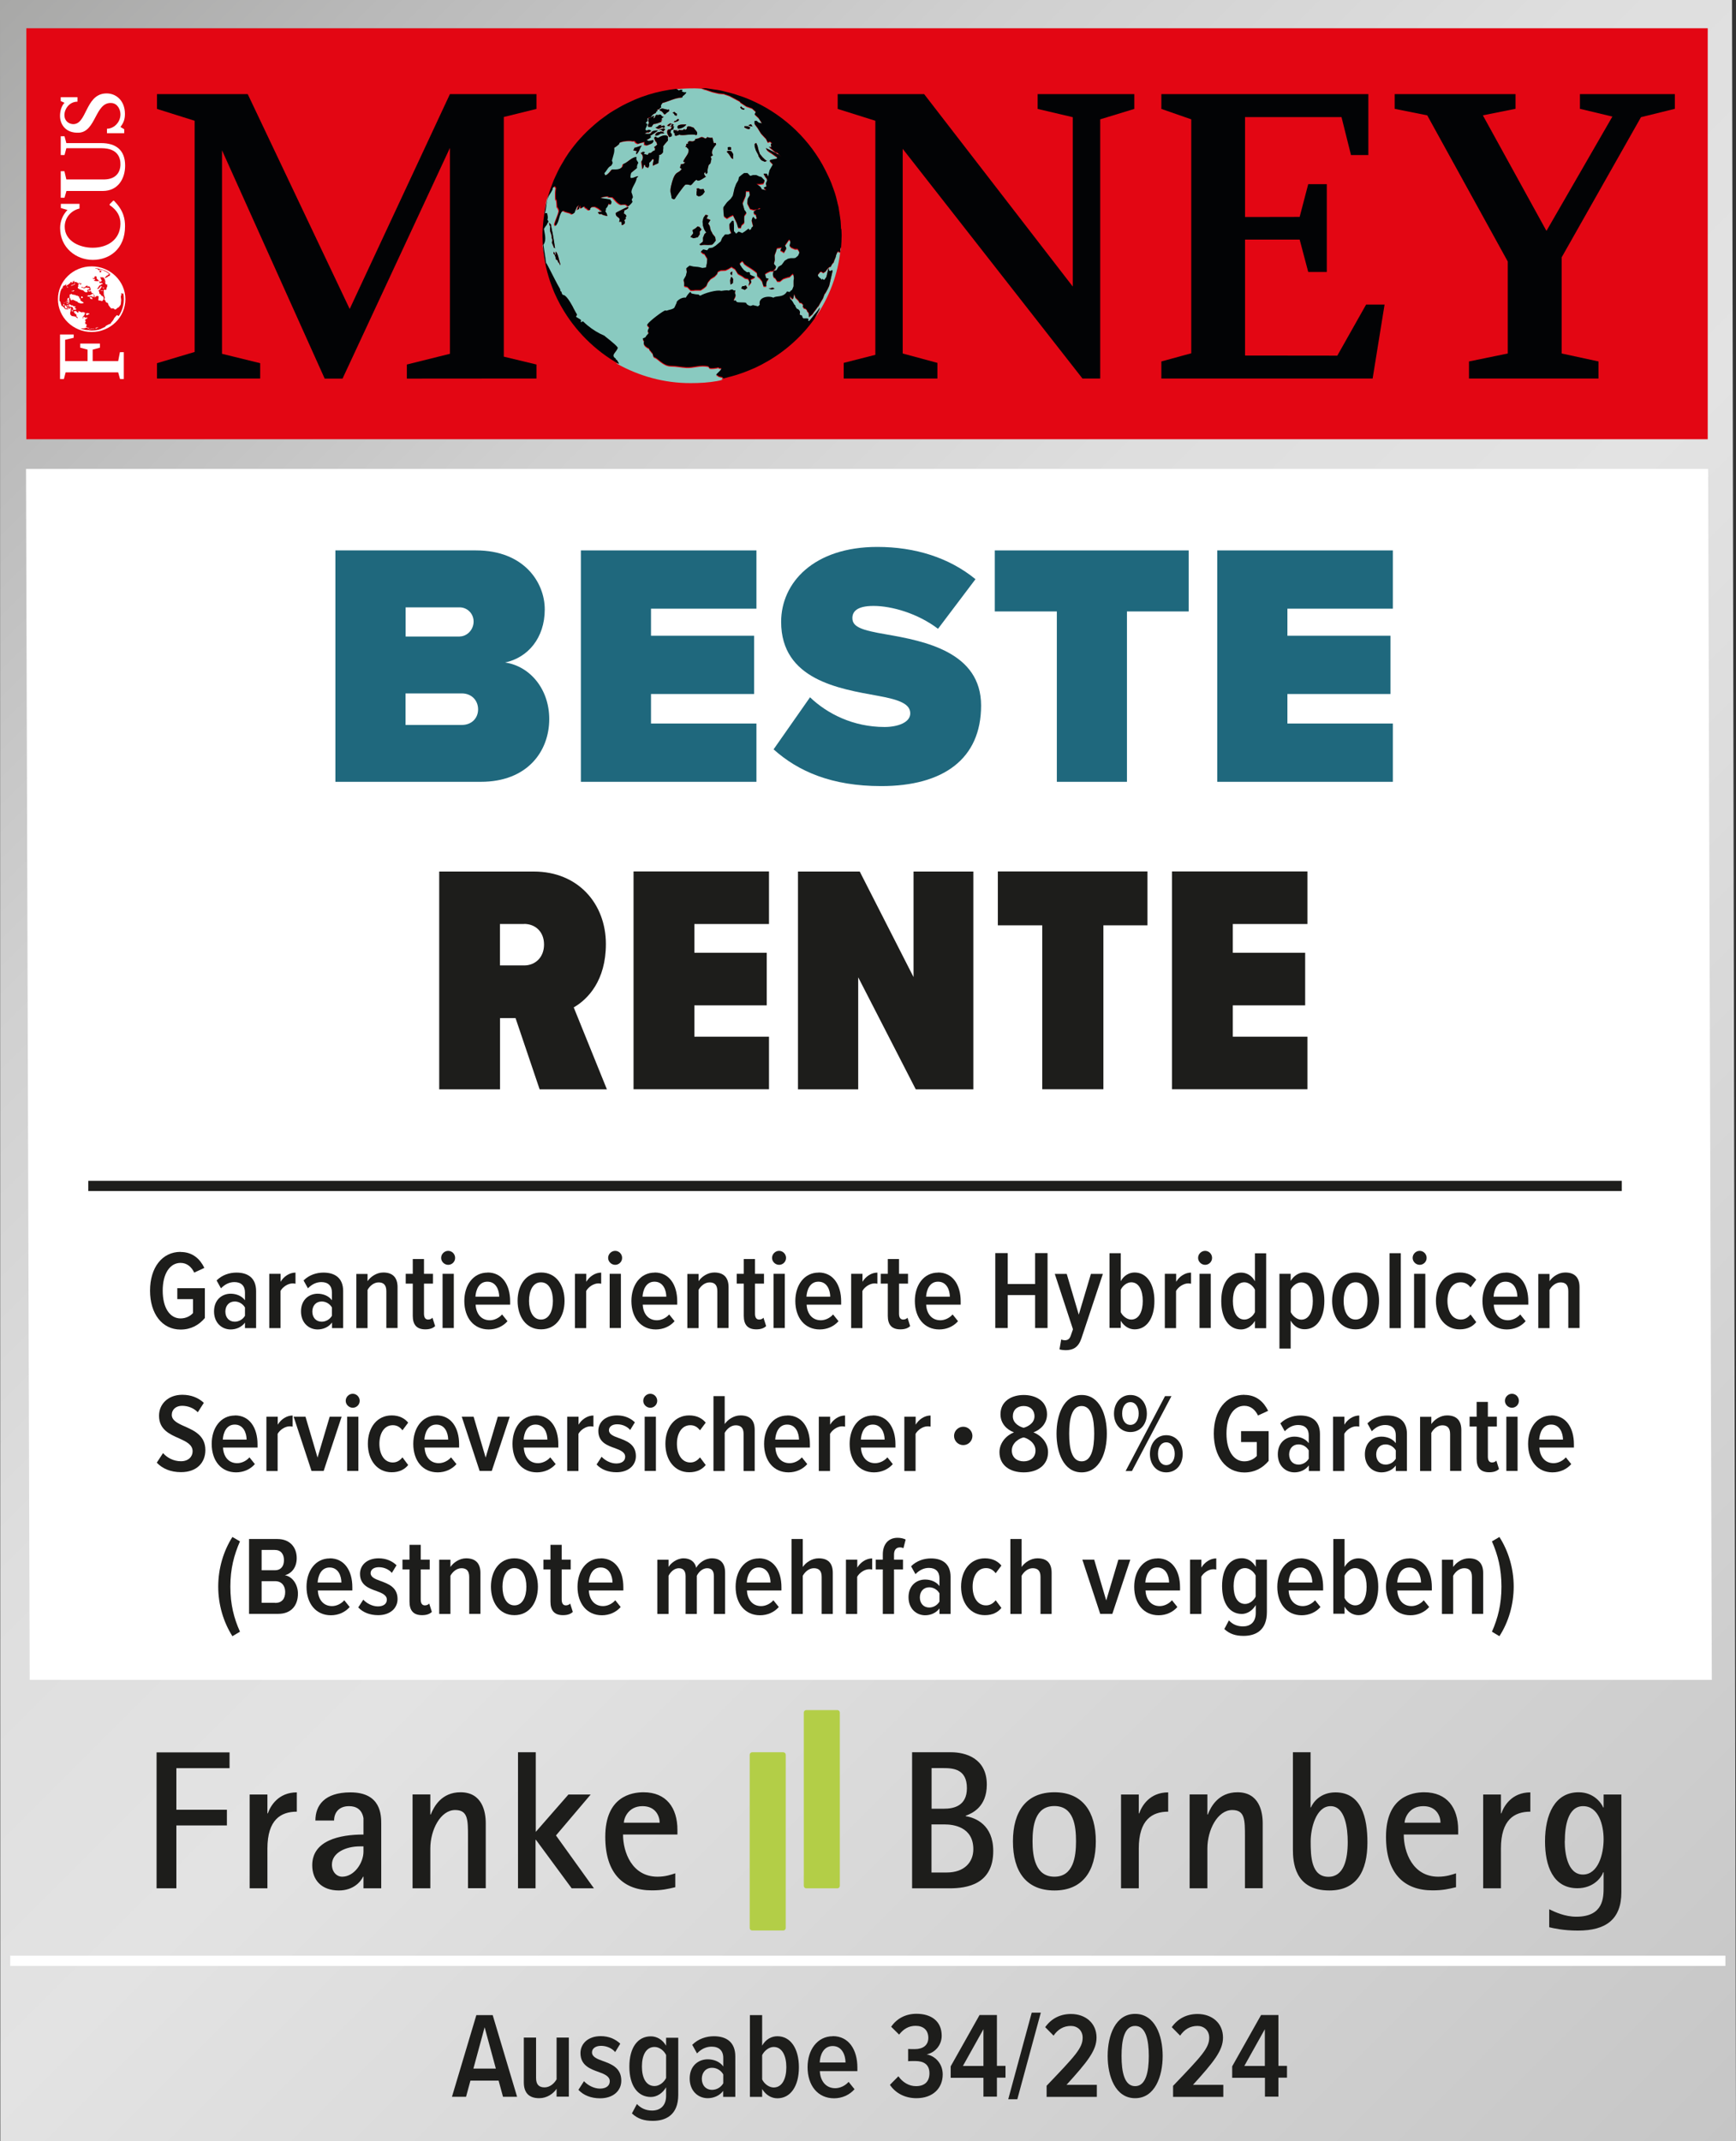 <?xml version="1.0" encoding="UTF-8"?>
<svg xmlns="http://www.w3.org/2000/svg" xmlns:xlink="http://www.w3.org/1999/xlink" version="1.1" viewBox="0 0 170.08 209.76">
  <rect x="0" y="0" width="170.08" height="209.76" fill="#333333" stroke="none"/>
  <defs>
    <style>
      .cls-1, .cls-2, .cls-3, .cls-4 {
        fill: none;
      }

      .cls-2 {
        stroke: #1d1d1b;
      }

      .cls-5 {
        fill: url(#linear-gradient);
      }

      .cls-6 {
        fill: #1d1d1b;
      }

      .cls-7 {
        clip-path: url(#clippath-1);
      }

      .cls-8 {
        clip-path: url(#clippath-2);
      }

      .cls-9 {
        fill: #1f687d;
      }

      .cls-10 {
        fill: #fff;
      }

      .cls-11 {
        fill: #020305;
      }

      .cls-3 {
        stroke-miterlimit: 10;
        stroke-width: .15px;
      }

      .cls-3, .cls-4 {
        stroke: #fff;
      }

      .cls-12 {
        fill: #89cac0;
      }

      .cls-13 {
        fill: #b3ce47;
      }

      .cls-14 {
        fill: #e30613;
      }

      .cls-15 {
        clip-path: url(#clippath);
      }
    </style>
    <linearGradient id="linear-gradient" x1="-10.01" y1="10.01" x2="179.91" y2="199.93" gradientUnits="userSpaceOnUse">
      <stop offset="0" stop-color="#a8a8a7"/>
      <stop offset=".1" stop-color="#b9b9b9"/>
      <stop offset=".26" stop-color="#d0d0d0"/>
      <stop offset=".41" stop-color="#dedede"/>
      <stop offset=".54" stop-color="#e3e3e3"/>
      <stop offset="1" stop-color="#c6c6c6"/>
      <stop offset="1" stop-color="#c6c6c6"/>
      <stop offset="1" stop-color="#c6c6c6"/>
      <stop offset="1" stop-color="#c6c6c6"/>
      <stop offset="1" stop-color="#c6c6c6"/>
    </linearGradient>
    <clipPath id="clippath">
      <rect class="cls-1" x="5.55" y="9.06" width="6.97" height="28.06"/>
    </clipPath>
    <clipPath id="clippath-1">
      <path class="cls-1" d="M5.75,29.3c0,1.74,1.45,3.14,3.23,3.14s3.23-1.41,3.23-3.14-1.45-3.14-3.23-3.14-3.23,1.41-3.23,3.14"/>
    </clipPath>
    <clipPath id="clippath-2">
      <rect class="cls-1" x="5.55" y="9.06" width="6.97" height="28.06"/>
    </clipPath>
  </defs>
  <!-- Generator: Adobe Illustrator 28.7.1, SVG Export Plug-In . SVG Version: 1.2.0 Build 142)  -->
  <g>
    <g id="Vergleich">
      <polygon class="cls-5" points="170.08 209.76 .03 209.76 0 0 169.69 0 170.08 209.76"/>
      <polygon class="cls-10" points="167.71 164.57 2.91 164.57 2.55 45.94 167.35 45.94 167.71 164.57"/>
      <line class="cls-2" x1="8.65" y1="116.18" x2="158.89" y2="116.18"/>
      <line class="cls-4" x1="1" y1="192.09" x2="169.04" y2="192.09"/>
      <rect class="cls-14" x="2.58" y="2.77" width="164.73" height="40.26"/>
      <g>
        <g>
          <path class="cls-12" d="M53.67,18.87c.06-.2.13-.39.2-.58-.07.19-.14.38-.2.58Z"/>
          <path class="cls-12" d="M53.33,20.2c.03-.15.08-.3.11-.45-.04.15-.08.3-.11.45Z"/>
          <path class="cls-12" d="M53.04,23.04s0,.03,0,.04c0-.02,0-.04,0-.05,0,0,0,0,0,0Z"/>
          <path class="cls-12" d="M53.12,21.59c0-.08.02-.15.03-.23,0,.08-.03.15-.03.23Z"/>
          <path class="cls-12" d="M55.39,15.25c.15-.23.32-.46.48-.69-.17.22-.33.45-.48.69Z"/>
          <path class="cls-12" d="M54.13,17.6c.09-.22.2-.44.3-.65-.1.22-.21.43-.3.65Z"/>
          <path class="cls-12" d="M53.15,24.73c-.02-.15-.03-.3-.05-.44.01.15.03.3.05.44Z"/>
          <path class="cls-12" d="M54.71,16.4c.12-.23.26-.46.4-.69-.14.23-.27.45-.4.69Z"/>
          <path class="cls-12" d="M72.93,36.55c-.07.03-.14.05-.22.08.07-.03.14-.05.22-.08Z"/>
          <path class="cls-12" d="M56.17,14.18c.18-.22.36-.44.56-.66-.19.21-.38.43-.56.66Z"/>
          <path class="cls-12" d="M74.08,36.06c-.05.02-.1.05-.15.07.05-.02.1-.05.15-.07Z"/>
          <path class="cls-12" d="M75.13,35.51s-.03.02-.04.02c.01,0,.03-.02.04-.02Z"/>
          <path class="cls-12" d="M71.7,36.94c-.08.02-.16.04-.24.06.08-.02.16-.04.24-.06Z"/>
          <path class="cls-12" d="M54.89,29.98c-.04-.07-.08-.14-.12-.21.04.07.08.14.12.21Z"/>
          <path class="cls-12" d="M53.78,27.51c-.05-.14-.09-.28-.13-.41.04.14.09.28.13.41Z"/>
          <path class="cls-12" d="M53.38,26.08c-.03-.14-.06-.28-.08-.42.03.14.05.28.08.42Z"/>
          <path class="cls-12" d="M54.22,28.65c-.03-.07-.06-.14-.09-.22.03.07.06.14.09.22Z"/>
          <path class="cls-12" d="M57.05,13.16c.2-.21.4-.41.61-.6-.21.19-.41.39-.61.6Z"/>
          <path class="cls-12" d="M81.98,19.63c.06.22.12.43.16.65-.05-.22-.11-.44-.16-.65Z"/>
          <path class="cls-12" d="M82.25,20.91c.04.25.09.51.11.77-.03-.26-.07-.51-.11-.77Z"/>
          <path class="cls-12" d="M81.61,18.42c.06.16.12.32.17.48-.05-.16-.11-.32-.17-.48Z"/>
          <path class="cls-12" d="M81.14,17.24c.05.1.1.2.14.3-.04-.1-.09-.2-.14-.3Z"/>
          <path class="cls-12" d="M70.74,37.15l.09-.11-.44-.1-.05-.08-.13-.03c-.19-.05.63-.52.42-.7l-.14.03-.11-.09c-.18.06-.7.13-.87.06l-.1-.16c-.83-.19-1.4.14-2.2.09-.51-.03-.95-.14-1.48-.14-.8,0-1.35-.84-1.65-.85l-.1-.16c.06-.07-.08-.13-.02-.2-.14-.08-.18-.26-.32-.34l-.03-.14c-.26-.14-.66-.35-.5-.71-.07-.08-.13-.19-.13-.29.1,0,.22-.07.29-.13,0-.08.25-.29.29-.4l-.1-.15c0-.12.07-.27.15-.36-.04-.09-.13-.18-.21-.25,0-.02,0-.04.03-.08h0c.22-.34,1.55-1.33,1.75-1.36l.12.03c.23-.1.68-.13.8-.34,0-.03,0-.06.02-.09h.02c.05-.16.16-.3.17-.46.2-.24.56-.44.88-.39.08-.14.31-.51.46-.56l.1.15c.24.05.46.11.7.1l.05.08.13.03c.36-.23,1.64-.61,2.02-.46.18-.02.58-.1.73-.03.11-.05.24-.1.36-.12l.17.11.14-.03-.06.25.08.22c-.01.21-.18.35-.19.55l.2-.02.1.15c.18.08.65.02.91.08.06.18.28.3.46.31l.22-.08.5.12.17-.16c-.19-.75.89-.91,1.34-.68.22-.23.97.03,1.33-.62l.25.06c.07-.07.15-.17.24-.21l.06-.14h0l.09-.22v-.33s0-.26,0-.26l.04-.19-.05-.34-.05-.08h-.06s-.26.26-.26.26l-.28.07-.36.12-.32.26h-.26s-.19-.31-.19-.31l-.17-.11-.07-.28.07-.31.28-.07.19-.32h0l.02-.02.31-.19.29-.4.31-.19.28-.07h.33s.14-.02.14-.02l.25-.21.13-.3-.03-.14-.13-.21h0v-.02s-.28,0-.28,0l-.36-.15-.16-.17.07-.31-.02-.2-.11-.09-.2.29-.2.29.14.23v.06s-.06.08-.06.08h0l-.18.32-.17-.12-.18-.09.05-.12.08-.17-.34.05-.14.03-.02.09-.02.1-.18.49.02.47-.09.38.21.25-.02.09h0l-.02.09-.26.27h-.26s-.29.14-.29.14l-.23.14.07.28.04.14.25.06-.18.22-.07.31.02.2h-.26s-.12-.35-.12-.35l-.03-.14-.25-.32-.22-.18-.05-.34-.22-.18-.28-.2-.17-.11-.05-.03h0l-.29-.18-.24-.18-.08-.16-.11-.09-.24.21.03.14.16.25h0l.03.05.21.25.28.2.2-.02.11.09-.03.13.17.11.36.15-.16.1-.29.13.07.28-.27.33.09-.38-.13-.29-.31-.07-.28-.2-.41-.23-.14-.23-.15-.23-.25-.15h0l-.09-.06-.09.06h0l-.21.13-.29.13-.47.02-.29.13-.04.19-.26.27-.39.24-.27.33-.15.36-.25.21-.14.09h0l-.16.1h-.53s-.2.03-.2.03h-.26s-.13-.13-.13-.13h0l-.19-.2-.31-.07v-.33s-.06-.28-.06-.28l.23-.41.09-.38-.05-.34.13-.11h0l.19-.15.38.09.45.04.09.02h.02l.32.08.34-.05v-.02h0l.09-.41.04-.45-.29-.47-.13-.03-.22-.18.24-.21.38.09.08-.09h0l.1-.12.34-.05.31-.19.25-.21.25-.21.15-.36.27-.33h.33s.29-.12.29-.12l-.05-.15h-.01l-.1-.28-.02-.47.27-.33.13.03.04.41v.33s0,.27,0,.27l.03.04h.02l.16.2.23-.2h.04l.33.14.22-.14h.01l.39-.3.1.15.15-.1.03-.13.17-.16-.07-.28-.07-.28.04-.19.11-.17.21.25.15-.1-.08-.22-.02-.2-.02.06-.17-.11-.02-.2.15-.1.07-.04h.04-.04s.08-.06.08-.06l.2-.02.14-.03-.06-.1-.23.13-.35.05-.36-.1-.27-.53v-.06s.04-.39.04-.39l.21-.35-.03-.29h0v-.11s-.34,0-.34,0v.11s0,0,0,0l-.03.34-.15.36-.15.36.2.7h.03s.14.25.14.25l-.11.17-.09.11-.02.39.02.2-.03.13-.25.21-.06.25h-.26s-.15-.49-.15-.49l-.18-.37-.18-.37-.29.13-.31.19-.28-.2-.04-.41v-.19s0,0,0,0h-.02s-.01-.28-.01-.28l.29-.4.09-.11.34-.32.2-.29.09-.37h0v-.06s.09-.31.09-.31l.16-.43.21-.35.07-.31.25-.21.11-.09h.01l.13-.11h.33s.1.11.1.11h0l.16.16h.06s.22-.07.22-.07h.33s.3.15.3.15l.19.04.32.34-.13.3-.34.05h-.33s.4.28.4.28l.14.23h.06s.37.1.37.1l-.27-.26.29-.13-.07-.28.13-.3-.04-.2-.12-.12-.16-.28h0l-.04-.07h.33s.02.06.02.06l.1.23.05-.23h0l.09-.39.33-.58-.32-.34.09-.11.62-.12.03-.13-.63-.44h-.01l-.22-.15-.11-.09-.1-.15-.05-.08.77.38.19.1h.01l.04.02.11.09.12.03.11.09.2.21-.39-.44h-.02s-.19-.06-.19-.06l-.11-.09-.55-.46.13.03.12.03-.05-.35.14-.03-.22-.18-.22.08-.18-.37h0s0,0,0,0l-.47-.5-.33-.54-.28-.37h0l-.02-.03v-.27s.2-.02.2-.02l.22.18.31.07-.34-.54-.38-.35.12-.24-.25-.23h0l-.13-.12-.55-.19-.63-.41.02-.06-.65-.35-.41-.22-.55-.19-.51-.05-.63-.15-.61-.21-.44-.1.34-.03c-.43-.04-.86-.07-1.29-.06-.53,0-1.05.03-1.56.09v.05c.07.01.15.03.17.11l.22-.08.19.04-.09.11s.08.14.44.1c.01.11-.26.34-.35.38l-.03.13c-.73.01-1.26.37-1.97.54.01.11-.22.2-.1.44l-.15.1v.06s-.29.07-.29.07l.04.03h0l.07.06-.16.1-.03.13c-.21.03-.41.22-.49.42l-.2.02-.15.1c.04.07.04.19,0,.27l-.17.16.17.11s0,.05-.01.07h0c-.04.16-.17.3-.18.48l.11.09.22-.08c.08,0,.19.06.24.12l-.23.14-.12-.03-.29.13c.13.05.46.06.59,0l.18-.22c.17-.06.37-.09.54-.07-.24.21-.51.37-.78.54l.11.09c-.06.08-.15.15-.25.2,0,0,0,0,0,0h0c-.06.03-.14.06-.2.08l.17.11c.16,0,.33-.04.48-.09l.03.14-.11.17c-.17.08-.34.15-.51.21l-.25-.06v-.27c-.22.04-.43.11-.64.18l-.24-.12v-.06s-.16-.11-.16-.11l-.08.05c-.25-.12-1.15-.01-1.35.15l-.03.13c-.14.13-.3.26-.48.35.03.19,0,.37-.03.54h0c-.05.24-.14.47-.2.72l.08.23-.12.24c-.4.2-.42.49-.7.76l.06.16h0l.02.05s.1-.02.15-.05h.01c.19-.12.4-.38.5-.52.36,0,.8.05,1.05-.28l.06-.25c.47-.16.82-.67,1.28-.7v.27s.2.31.2.31c-.08.11-.17.37-.12.5l-.57.47c-.02.06-.04.14-.06.21h0c-.02.1-.02.21,0,.3.29.06.49-.18.76-.16l-.17.16c-.05.49-.51.95-.52,1.4,0,.01.01.03.02.05h0c.06.14.1.3.13.44l-.12.24.08.22c-.11.16-.27.32-.43.43l-.22-.18c-.16,0-.31,0-.47.02-.37-.14-.56-.46-.82-.72l-.39-.02-.05-.08c-.25.01-.54.04-.76.16l.95.15.14.23-.06.25-.25-.06c0,.15-.12.38-.24.47v.21h-.47s-.06-.05-.09-.06c-.01-.11-.42-.29-.52-.34-.39.07-.23-.09-.51.26.03-.02.11-.04.05.03-.09.11-.25,0-.31-.07l-.03-.14-.03.13c-.3-.29-.1-.31-.51-.05l-.11-.09.04-.19c-.08.09-.14.24-.15.36-.05,0-.29.13-.29.13.04-.03.09-.07.14-.09.02-.15.08-.32.17-.43-.09.04-.17.13-.24.2-.04.12-.11.23-.15.35-.02.04-.03.09-.03.14-.06.09-.19.2-.31.19-.23-.19-.55-.13-.78-.32l-.14.03c-.37.38-.29,1.05-.66,1.44l-.1-.15c.09-.41.39-.96.44-1.33h0s0-.01,0-.02c-.03-.11-.08-.26-.18-.34,0-.05-.04-.67-.07-.72l-.06.03c-.03-.17-.04-.46-.03-.72h0c0-.17.02-.33.05-.44-.03-.05-.08-.19-.16-.17l-.17.16c-.01.06-.02.13-.04.19-.04.09-.09.17-.14.25h0c-.11.18-.22.34-.31.58-.12.35-.14.82-.21,1.18h0c-.02.1-.04.18-.07.26.07.02.15.05.2-.02.05.21.13.46.04.67l.1.15c0,.15-.15.22-.15.36-.06.02-.26.34-.29.39.01.09.03.19.05.28h0c.09.43.17.9-.1,1.28,0,.08.04.26.07.48h0c.08.48.18,1.15.21,1.41v-.14s.12.22.26.49h0c.34.64.86,1.69,1.01,1.93.04.06.07.12.1.19h0c.02.05.02.11.02.17l.11.09c0,.1.06.22.13.3.3-.03.7.65,1.01,1.21h-.01c.17.32.32.61.39.7l-.03.13c-.07-.02-.08.08-.03.13.09.07.25.14.35.21l.11.09-.04.19c.07,0,.16-.03.22-.08.14.14.29.27.44.4h0c.5.42,1.06.76,1.67,1.02,0,.03,1.09.81,1.31,1.17-.11.46-.76.71-.19,1.08l-.02.06c.04.06.18.25.19.31,0,.02,0,.03,0,.05,2.14,1.2,4.61,1.91,7.23,1.9.88,0,1.75-.05,2.59-.2.18-.03.36-.08.54-.12,0,0,0-.02,0-.02l-.14.03ZM75.58,28.21l.14-.03.17.11-.25.06h-.03s0,0,0,0h-.02l-.28-.07.28-.07ZM72.73,28.02l.13.03.22-.08.15.23-.18.15h0l-.06.05-.12-.05h-.01l-.23-.09.12-.24ZM71.58,26.69l.16-.1-.03.39-.16-.17.03-.13ZM71.59,27.22l.09-.11.14.23-.02.39-.23.15-.04-.41.06-.25ZM74.09,14.01l.13.29.03.14.07.28.08.24h0l.04.11.26.32.27.26.17.11-.22.08-.3-.13-.11-.09-.19-.31-.03-.14-.05-.08-.06-.13h0l-.12-.24-.12-.36v-.27s.15-.1.15-.1ZM73.37,12.25l.22-.08.14.23-.31-.07-.11-.09h.06ZM73.27,12.37l.24.12-.11.18-.25-.06-.24-.12.03-.12h.33ZM72.6,10.42l.16.17.19.04-.02.09h0v.03s-.13-.03-.13-.03h-.01s0,0,0,0l-.11-.02-.16-.17.09-.11ZM71.49,14.4l.13.03v.27s-.32-.01-.32-.01v-.26s.2-.02.2-.02ZM71.41,14.76l.25.06.09.15h0l.09.15-.03.2v.27s-.17-.11-.17-.11l-.19-.31-.15-.2h-.01l-.1-.13.22-.08ZM54.04,23.3c.05-.11-.05-.3-.06-.42-.03-.03-.05-.09-.06-.16h-.01c-.03-.18-.03-.43,0-.51-.08-.12-.11-.27-.13-.41.02.07.28.2.19.31.01.01.07.27.13.6h.01c.11.6.24,1.42.24,1.52l.05.08-.13-.03s-.18-.48-.21-.51l.06-.25-.08-.22ZM54.87,26c-.02-.1-.09-.27-.19-.31l-.03-.14s-.11-.11-.17-.11c-.04-.17-.09-.52-.26-.59l.04-.19c.07.08.1.2.13.29h.06c-.05-.08-.03-.22.01-.31.25.27.3.89.44,1.23l-.03.12ZM58.92,20.97l-.2.02-.16-.17c.08-.04.31-.08.4-.04-.02-.06-.06-.12-.12-.17h.46v.12c.1.11.19.3.18.45-.19-.07-.41-.07-.57-.21ZM61.32,21.43l-.17.16c.07.06.07.2.07.28-.06.09-.19.2-.31.19,0-.12-.02-.24-.05-.34l-.2.02.06-.25c-.08-.25-.44-.22-.39-.62.04-.04.24-.14.47-.26h.38s-.07.31-.07.31c.11.04.23.15.27.26l-.09.11.03.14ZM61.18,20.6h0s-.38,0-.38,0c.3-.15.65-.31.72-.33l.05.08c-.08.12-.24.22-.39.24ZM68.36,23.24l-.42.1-.3-.14.27-.33-.02-.15h0l-.03-.18.31-.19.17-.16.19.04.21.25-.18.22h0s0,0,0,0v.25s-.19.29-.19.29ZM68.25,18.84v-.04s.03-.13.03-.13l-.02-.2.2-.02.11.09h.26s.08-.05.08-.05l.13.29-.04.05-.16.23-.23.14-.2.02-.17-.11v-.28s0,0,0,0ZM69.94,23.81l-.17.16-.4.04-.39-.02-.34.05-.11-.09.32-.26.03-.13v-.27s.14-.36.14-.36l.17-.16-.03-.05h-.01l-.15-.25-.12-.36-.04-.41.09-.38.2-.29.06.02.19.04-.14.3.36.15-.21.35.14.23.1.42.07.15h.01l.1.21.26.32.05.34-.18.22ZM69.06,13.55h.01s.03.02.04.02l.04-.02.11-.07v-.06c.16.04.38.13.53.05l.02.08h0l.12.48c.05-.03.15-.05.2-.02l.03.14c-.17.21-.43.52-.41.81h0c0,.08.04.17.1.24l-.23.14.08.22-.1.44-.17.16c-.05.23-.15.47-.1.71l-.11.17-.11-.09-.03-.14-.1.18s.01.06.02.09c.03.09.09.18.17.21-.2.12-.59.43-.82.4l-.11-.09c-.26.13-.4.47-.58.53-.17-.04-.33-.09-.51-.05-.07.05-.35.4-.6.75h0c-.21.29-.4.57-.44.65l-.14.03-.17-.11c-.01-.27-.07-.41-.1-.57h0c-.02-.15-.02-.32.05-.62.15-.66.29-.97.43-1.14h0c.2-.25.4-.19.61-.53l-.17-.11.09-.34.25-.04.18-.16-.19-.04c0-.21.35-.56.48-.89h0c.05-.14.07-.27,0-.39-.06-.04-.13-.1-.16-.17l-.12-.03.11-.17-.05-.08.22-.08-.05-.08.09-.11c.2-.11.33.13.62-.12l.03-.13c.14,0,.23-.03.31-.06.24-.09.28-.22.63,0ZM67.97,12.52c.09.21.44.39.31.67l-.08.05c-.37-.18-1.33.1-1.64-.05-.11.05-.23.1-.36.12l-.11-.09.03-.13-.11-.09c-.04-.07-.04-.19,0-.27.11.05.27.05.39.02l-.15.1.2-.02.09-.11c.11.05.27.05.39.02l.09-.11.11.09.15-.1c0-.47.47-.16.68-.11ZM67.24,12.19c-.13.24-.55.44-.82.41-.26-.52.66-.37.82-.41ZM66.52,11.75c-.06.15-.37.22-.51.21l.09-.11.14-.03c.05-.08.23-.27.28-.07ZM66.11,10.97c.02.09.15.15.22.18l-.04.19c-.08,0-.18-.06-.24-.12l.02-.06-.17-.11c.05-.05.15-.07.22-.08ZM65.69,12.07l.05.08h.03s.05-.03.07-.04c0,.01.01.03.02.04h0s.04.04.07.04l.08.02-.07.05-.03.11s.07-.02.1-.02l-.07.31-.22.08-.06.25.11.09c.04.07.04.19,0,.27l-.22.08c-.13-.2-.34-.55-.09-.75l.2-.02c.06-.05.12-.15.12-.24.02-.02.04-.03.07-.04-.1.02-.22.01-.32-.02h0l-.19-.04.09-.11.08-.05h.02s0-.01,0-.01l.13-.08ZM64.65,10.73h0v-.02s.22-.08.22-.08l.43.1h0l.13.03s.01-.03.03-.03h.06s.04.03.04.06l-.03.13c-.12.07-.25.14-.32.26l-.14.03c-.09-.14-.26-.37-.44-.37l.02-.11ZM63.84,12.43c-.13.01-.32.07-.38-.09,0-.06.03-.13.06-.19h0s.05-.07.07-.11c-.17-.27.02-.28-.09-.48.2.02.36-.11.51-.21h.06s-.06.27-.06.27l.15-.1c0-.08.06-.19.12-.24l.14-.03-.03.13.09-.11c.07-.04.19-.04.27,0,.04.11.17.2.28.2-.09.04-.2.12-.24.21,0,.04.06.1.11.09-.07.04-.16.07-.25.08.06,0,.11,0,.16.03v.06c-.27.1-.51.21-.79.22h0s0,0,0,0c-.08.08-.14.18-.19.28ZM64.22,12.49c.1-.02.27-.09.31-.19l.28-.07-.09.11c.09.05.25-.03.34-.05l.1.16-.15.1-.11-.09c-.11.08-.24.14-.37.18-.1,0-.22-.07-.3-.13ZM65.17,12.67l-.09.11-.09.11-.11-.09-.11-.09-.14.03h-.06s.22-.1.22-.1l.14-.03.14-.03.11.09ZM64.3,13.04l.15-.1.2-.02.08-.05.12.03h.06s.17.12.17.12l-.08.05h-.27s-.31.2-.31.2l-.2.02-.05-.08.11-.17ZM62.34,15.12l-.03-.14h0s0,0,0,0l.1-.16-.38-.09c.07-.05.12-.15.12-.24.24-.04.48-.16.71-.23-.18.25-.21.49-.38.72h0c-.04.05-.09.1-.15.15ZM62.83,15.83c.19-.23.21-.65-.08-.81l.08-.05h0l.15-.09.19.04-.03.05h0l-.08.13.38.09.11-.17.2-.02s.01-.01.02-.02h0c.11-.08.22-.21.36-.22l.04-.19-.1-.15c.12-.06.23-.16.32-.26-.05-.06-.07-.15-.08-.22l-.11-.09c-.02-.1-.08-.18-.11-.28h0s0-.04,0-.06c0-.09.25-.16.2-.03l.19.04c.21-.16.75-.4.95-.11-.02.04-.02.1-.02.16h0c0,.1.02.19,0,.23-.16.2-.31.32-.46.56.08.16-.04.35,0,.53,0,.03-.03.07-.05.1h0c-.08.11-.22.2-.35.21.06.24-.07.52-.05.78-.16.13-.37.15-.53.27-.05-.19.03-.39.07-.58l-.11-.09c-.08.1-.24.35-.35.38.04.15.03.4-.12.5l-.24-.12-.03-.14-.13-.03c-.01.14-.07.32-.16.43,0-.24-.07-.5-.09-.75Z"/>
          <path class="cls-12" d="M65.8,12.22l.08-.05h-.06s-.03-.02-.03-.02c-.09.06-.18.11-.24.21.01,0,.02,0,.03,0l.2-.02.03-.13Z"/>
          <path class="cls-12" d="M80.55,16.1s.05.09.07.13c-.02-.04-.05-.09-.07-.13Z"/>
          <path class="cls-12" d="M82.31,24.47l-.02.08.03.14-.09.11-.05-.08-.05-.08v.06s-.03.06-.03.06l-.05-.08-.15.36-.04.19-.16.42v.06s-.2.22-.2.22l-.12.24-.14.03h-.01s0,.01,0,.01l-.15.14-.2.28-.23.15-.17-.11h-.12s-.22.26-.22.26l-.02.12.05.08.16.17h.06s.1.17.1.17l.09-.11.05.08.13.03.2-.29.1-.44.1-.44.07.28.13.03.15-.1.05.08-.1.44-.1.44-.03.13-.1.44-.13.28h0s-.23.42-.23.42l-.09.11-.16.43-.21.35-.23.41-.03.04h-.02l-.26.36-.09.11-.2.29-.32.26v.06s-.02-.27-.02-.27l-.02-.2-.16-.17.02-.06-.16-.17-.19-.04v-.06s-.1-.09-.1-.09h0s.01,0,.01,0l.04-.19-.16-.17-.19-.04-.14-.23-.27-.26-.12-.36-.1.44-.08.05c-.11-.07-.16-.19-.27-.26l.07.28c.17.11.29.38.4.56h.06c0,.07.03.13.05.18h-.01c.04.07.08.14.13.2.22.05.4.28.27.53l.05.08c.33.08.1.16.32.34.03.03.71-.09.45.19.03.03.08.12.16.02l.27-.33c.13-.16.22-.3.36-.45l.18-.22.11-.17.06-.08.03-.04-.02.08-.02.08c-.01.05-.02.08-.05.12-.07.08-.06.16-.12.24-.09.11-.11.25-.2.37-.02.02-.04.06-.06.1,1.39-1.98,2.29-4.32,2.52-6.84l-.03-.04-.04.17Z"/>
          <path class="cls-12" d="M82.44,23.04c0-.2-.02-.39-.03-.59,0,.21.03.42.03.63,0-.01,0-.03,0-.04Z"/>
          <path class="cls-12" d="M65.92,12.38v-.02s-.03.01-.04.02c.01,0,.03,0,.04,0Z"/>
          <path class="cls-12" d="M59.14,11.35c.2-.14.4-.28.6-.42-.21.13-.4.27-.6.42Z"/>
          <path class="cls-12" d="M60.37,10.56c.17-.1.35-.2.53-.3-.18.09-.35.2-.53.3Z"/>
          <path class="cls-12" d="M73.32,9.7s.09.04.14.06c-.05-.02-.09-.04-.14-.06Z"/>
          <path class="cls-12" d="M61.75,9.86c.12-.05.24-.11.37-.17-.12.05-.24.11-.37.17Z"/>
          <path class="cls-12" d="M58.04,12.22c.2-.18.41-.35.62-.52-.21.17-.42.34-.62.52Z"/>
          <path class="cls-12" d="M70.53,8.84c.21.04.41.1.61.15-.2-.05-.4-.11-.61-.15Z"/>
          <path class="cls-12" d="M69.12,8.64c.28.03.55.07.82.12-.27-.04-.54-.09-.82-.12Z"/>
          <path class="cls-12" d="M63.34,9.25s.04-.01.05-.02c-.02,0-.04.01-.05.02Z"/>
          <path class="cls-12" d="M71.94,9.2c.12.04.24.08.36.12-.12-.04-.24-.09-.36-.12Z"/>
          <path class="cls-11" d="M66.42,12.6c.27.04.68-.17.82-.41-.16.04-1.08-.11-.82.41Z"/>
          <path class="cls-11" d="M66.05,11.22c.05.06.15.12.24.12l.04-.19c-.07-.03-.2-.1-.22-.18-.07,0-.16.03-.22.08l.17.11-.02.06Z"/>
          <path class="cls-11" d="M66.24,11.82l-.14.03-.09.11c.14,0,.45-.06.51-.21-.05-.2-.23-.01-.28.07Z"/>
          <path class="cls-11" d="M65.88,12.39s-.05.02-.07.04c0,.08-.06.19-.12.24l-.2.02c-.25.2-.03.55.09.75l.22-.08c.04-.08.03-.19,0-.27l-.11-.09.06-.25.22-.08.07-.31s-.07.01-.1.02v.02s-.03,0-.05,0Z"/>
          <path class="cls-11" d="M67.02,12.63l-.09.11c-.12.03-.28.02-.39-.02l-.09.11-.2.02.15-.1c-.12.03-.28.02-.39-.02-.04.08-.03.19,0,.27l.11.09-.03.13.11.09c.12-.02.24-.07.36-.12.3.15,1.26-.13,1.64.05l.08-.05c.14-.28-.22-.46-.31-.67-.21-.05-.69-.36-.68.11l-.15.1-.11-.09Z"/>
          <path class="cls-11" d="M65.55,12.16l-.08.05-.09.11.19.04h0s-.02,0-.03,0c.06-.09.15-.15.24-.21h.03s.06.02.06.02l-.08.05-.03.13-.2.02c.1.03.21.04.32.02.02,0,.03-.02.05-.02l.03-.11.07-.05-.08-.02s-.05-.02-.07-.04h0s-.02-.03-.02-.04c-.02.01-.05.03-.07.04h-.01s-.02,0-.02,0h0l-.05-.08-.13.08h0-.02Z"/>
          <polygon class="cls-11" points="69.81 22.92 69.72 22.71 69.7 22.71 69.63 22.56 69.53 22.14 69.38 21.9 69.6 21.56 69.23 21.41 69.37 21.11 69.18 21.06 69.12 21.05 68.92 21.33 68.83 21.71 68.87 22.12 68.99 22.47 69.14 22.72 69.16 22.72 69.19 22.77 69.02 22.93 68.87 23.29 68.88 23.56 68.85 23.69 68.52 23.94 68.64 24.03 68.98 23.98 69.37 24 69.77 23.97 69.94 23.81 70.12 23.58 70.07 23.24 69.81 22.92"/>
          <path class="cls-11" d="M68.09,13.74c-.29.25-.42.02-.62.12l-.09.11.05.08-.22.08.05.08-.11.17.12.03c.03.07.1.13.16.17.06.12.04.25,0,.39h0c-.13.33-.48.67-.48.89l.19.04-.18.16-.25.04-.09.34.17.11c-.21.34-.41.28-.61.53h0c-.14.17-.28.48-.43,1.14-.07.31-.07.48-.05.62h0c.03.16.08.3.1.57l.17.11.14-.03c.04-.08.23-.36.44-.65h0c.25-.35.53-.71.6-.75.18-.04.34.01.51.05.19-.06.32-.4.58-.53l.11.09c.23.03.62-.28.82-.4-.08-.03-.13-.12-.17-.21-.01-.03-.02-.06-.02-.09l.1-.18.03.14.11.09.11-.17c-.05-.23.04-.48.1-.71l.17-.16.1-.44-.08-.22.23-.14c-.07-.08-.1-.16-.1-.24h0c-.02-.29.23-.6.41-.81l-.03-.14c-.06-.03-.15,0-.2.02l-.12-.48h0l-.02-.08c-.15.08-.37-.02-.52-.05v.06s-.12.07-.12.07l-.04.02s-.03-.02-.04-.02h-.01c-.35-.21-.39-.08-.63,0-.08.03-.18.05-.31.06l-.03.13Z"/>
          <polygon class="cls-11" points="64.44 13.27 64.75 13.08 65.01 13.08 65.09 13.03 64.92 12.92 64.85 12.91 64.73 12.88 64.65 12.93 64.45 12.95 64.3 13.04 64.19 13.22 64.24 13.29 64.44 13.27"/>
          <path class="cls-11" d="M82.4,22.45c-.01-.26-.02-.52-.04-.78-.03-.26-.07-.51-.11-.77-.03-.21-.06-.42-.1-.63-.05-.22-.11-.44-.16-.65-.06-.25-.12-.49-.2-.73-.05-.16-.11-.32-.17-.48-.1-.29-.21-.59-.34-.87-.04-.1-.09-.2-.14-.3-.16-.34-.33-.68-.51-1.01-.02-.04-.05-.09-.07-.13-1.59-2.81-4.1-5.06-7.1-6.34-.05-.02-.09-.04-.14-.06-.33-.14-.67-.26-1.02-.37-.12-.04-.24-.09-.36-.12-.26-.08-.53-.14-.8-.21-.2-.05-.4-.11-.61-.15-.19-.04-.39-.06-.59-.09-.27-.04-.54-.09-.82-.12-.01,0-.02,0-.04,0h-.03s-.34.03-.34.03l.44.1.61.21.63.15.51.05.55.19.41.22.65.35-.02.06.63.41.55.19.13.12h0l.25.23-.12.24.38.35.34.54-.31-.07-.22-.18-.2.02v.27s.02.03.02.03h0l.28.37.33.54.47.5h.02s.18.38.18.38l.22-.08.22.18-.14.03.05.35-.12-.03-.13-.03.55.46.11.09.19.05h0s.01.01.01.01l.39.44-.2-.21-.11-.09-.12-.03-.11-.09-.04-.02h-.01l-.19-.1-.77-.38.05.08.1.15.11.09.22.15h.01l.63.44-.03.13-.62.12-.09.11.32.34-.33.58-.09.39h0l-.05.23-.1-.23-.02-.06h-.33s.04.06.04.06h0l.16.28.12.12.04.2-.13.3.07.28-.29.13.27.26-.37-.09h-.06s-.14-.25-.14-.25l-.4-.29h.33s.34-.04.34-.04l.13-.3-.32-.34-.19-.04-.3-.14h-.33s-.22.07-.22.07h-.06s-.16-.17-.16-.17h0l-.1-.1h-.33s-.13.1-.13.1h-.01l-.11.09-.25.21-.07.31-.21.35-.16.43-.07.31v.06s-.01,0-.01,0l-.09.37-.2.29-.34.32-.09.11-.29.4v.28s.03,0,.03,0h-.02v.19s.05.41.05.41l.28.2.31-.19.29-.13.18.37.18.37.15.5h.26s.06-.26.06-.26l.25-.21.03-.13-.02-.2.02-.39.09-.11.11-.17-.14-.23h-.02s-.02-.01-.02-.01l-.2-.7.15-.36.15-.36.03-.34h0v-.11s.34,0,.34,0v.11h.02l.03.29-.21.35-.02.39v.06s.26.53.26.53l.36.1.35-.05.23-.13.06.1-.14.03-.2.02-.08.05h.04s-.04,0-.04,0l-.07.04-.15.1.02.2.17.11.02-.06.02.2.08.22-.15.1-.21-.25-.11.17-.04.19.07.28.07.28-.17.16-.03.13-.15.1-.1-.15-.39.3h-.01l-.22.14-.33-.14h-.04l-.23.2-.16-.2h-.02l-.03-.04v-.27s0-.33,0-.33l-.04-.41-.13-.03-.27.33.02.47.1.28h.01l.05.15-.29.13h-.33s-.27.32-.27.32l-.15.36-.25.21-.25.21-.31.19-.34.05-.1.12h0l-.08.09-.38-.09-.24.21.22.18.13.03.29.47-.04.45-.09.41h0v.02s-.35.05-.35.05l-.32-.08h-.02l-.09-.02-.45-.04-.38-.09-.19.15h0l-.13.11.05.34-.09.38-.23.41.07.28v.33s.31.07.31.07l.19.2h0l.13.13h.26s.2-.02.2-.02h.53s.16-.11.16-.11h0l.14-.09.25-.21.15-.36.27-.33.39-.24.26-.27.04-.19.29-.13.47-.02.29-.13.21-.13h0l.09-.06.09.06h0l.25.15.15.23.14.23.41.23.28.2.31.07.13.29-.09.38.27-.33-.07-.28.29-.13.16-.1-.36-.15-.17-.11.03-.13-.11-.09-.2.02-.28-.2-.21-.25-.03-.05h0l-.16-.25-.03-.14.24-.21.11.09.08.16.24.18.29.18h0l.05.03.17.11.28.2.22.18.05.34.22.18.25.32.03.14.12.36h.26s-.02-.21-.02-.21l.07-.31.18-.22-.25-.06-.04-.14-.07-.28.23-.14.29-.13h.26s.26-.28.26-.28l.02-.09h0l.02-.09-.21-.25.09-.38-.02-.47.18-.49.02-.1.02-.09.14-.03.34-.05-.08.17-.05.12.18.09.17.12.18-.32h0l.04-.08v-.06s-.13-.23-.13-.23l.2-.29.2-.29.11.09.02.2-.07.31.16.17.36.15h.27s.01.02.01.02h0l.13.21.03.14-.13.3-.25.21-.14.03h-.33s-.28.06-.28.06l-.31.19-.29.4-.31.19-.02.02h0l-.19.32-.28.07-.07.31.07.28.17.11.19.31h.26s.32-.26.32-.26l.36-.12.28-.07.26-.27h.06s.05.09.05.09l.05.34-.04.19v.26s0,.33,0,.33l-.09.22h0l-.06.14c-.09.04-.18.13-.24.21l-.25-.06c-.36.65-1.11.39-1.33.62-.46-.23-1.53-.07-1.34.68l-.17.16-.5-.12-.22.08c-.18-.01-.4-.13-.46-.31-.25-.06-.73,0-.91-.08l-.1-.15-.2.02c.01-.2.18-.35.19-.55l-.08-.22.06-.25-.14.03-.17-.11c-.12.02-.24.07-.36.12-.15-.07-.56.01-.73.03-.37-.15-1.66.23-2.02.46l-.13-.03-.05-.08c-.24,0-.47-.04-.7-.1l-.1-.15c-.14.05-.38.42-.46.56-.32-.05-.68.15-.88.39,0,.16-.13.3-.17.46h-.02s-.02.06-.02.09c-.12.21-.57.24-.8.34l-.12-.03c-.2.03-1.53,1.02-1.75,1.36h0s-.03.06-.03.08c.07.07.17.15.21.25-.08.1-.14.24-.15.36l.1.15c-.05.11-.3.31-.29.4-.08.06-.19.12-.29.13,0,.1.06.22.13.29-.16.36.23.57.5.71l.03.14c.14.08.17.26.32.34-.06.07.08.13.02.2l.1.16c.3,0,.85.85,1.65.85.53,0,.97.11,1.48.14.8.05,1.36-.28,2.2-.09l.1.16c.17.07.69,0,.87-.06l.11.09.14-.03c.21.17-.62.65-.42.7l.13.03.05.08.44.1-.09.11.14-.03s0,.01,0,.02c0,0,0,.01,0,.03.2-.04.4-.11.59-.16.08-.02.16-.04.24-.06.34-.09.68-.2,1.01-.32.07-.03.14-.05.22-.08.34-.13.67-.26,1-.41.05-.02.1-.05.15-.07.35-.16.68-.34,1.01-.53.01,0,.03-.02.04-.02,1.85-1.06,3.45-2.5,4.67-4.22.02-.04.04-.08.05-.11.02-.04.04-.08.06-.1.08-.12.11-.26.2-.37.06-.07.05-.15.12-.24.03-.04.04-.07.05-.12l.02-.08.02-.08-.03.04-.06.08-.11.17-.18.22c-.14.15-.24.29-.36.45l-.27.33c-.08.1-.13,0-.16-.02.25-.28-.42-.16-.45-.19-.21-.18.02-.26-.32-.34l-.05-.08c.12-.25-.05-.47-.27-.53-.04-.07-.09-.13-.13-.2h.01c-.03-.06-.05-.11-.05-.17h-.06c-.11-.19-.23-.46-.4-.57l-.07-.28c.11.07.16.19.27.26l.08-.05.1-.44.12.36.27.26.14.23.19.04.16.17-.04.19h-.01s.11.09.11.09v.06s.17.04.17.04l.16.17-.02.06.16.17.02.2v.27s.02-.06.02-.06l.32-.26.2-.29.09-.11.26-.36h.02l.03-.04.23-.41.21-.35.16-.43.09-.11.23-.41h0s0-.01,0-.01l.13-.28.1-.44.03-.13.1-.44.1-.44-.05-.08-.15.1-.13-.03-.07-.28-.1.44-.1.44-.2.29-.13-.03-.05-.08-.09.11-.1-.15h-.06s-.16-.18-.16-.18l-.05-.08.02-.12.22-.27h.12s.17.12.17.12l.23-.15.2-.28.15-.14h.02s.14-.05.14-.05l.12-.24.18-.22v-.06s.18-.42.18-.42l.04-.19.15-.36.05.08.02-.06v-.06s.06.08.06.08l.05.08.09-.11-.03-.14.02-.08.04-.17.03.04h0c.03-.4.06-.81.06-1.22,0-.01,0-.02,0-.03,0-.21-.02-.42-.03-.63Z"/>
          <path class="cls-11" d="M65.07,11.2l.14-.03c.08-.12.2-.18.32-.26l.03-.13s-.01-.05-.04-.06h-.06s-.02.02-.03.03l-.13-.03h0l-.43-.1-.22.08v.02h0l-.02.11c.18,0,.36.23.44.37Z"/>
          <polygon class="cls-11" points="68.42 19.23 68.62 19.21 68.85 19.06 69.01 18.84 69.04 18.78 68.91 18.49 68.83 18.54 68.57 18.54 68.46 18.45 68.26 18.47 68.28 18.67 68.25 18.8 68.25 18.84 68.25 18.84 68.24 19.12 68.42 19.23"/>
          <path class="cls-11" d="M63.21,16.18l.03.14.24.12c.14-.1.15-.35.12-.5.11-.04.27-.28.35-.38l.11.09c-.04.19-.12.39-.07.58.16-.13.37-.15.53-.27-.03-.27.11-.54.05-.78.14,0,.27-.09.35-.21h0s.04-.06.05-.1c-.04-.18.07-.37,0-.53.15-.24.29-.36.46-.56.03-.03.01-.13,0-.23h0c0-.06,0-.12.02-.16-.2-.29-.74-.05-.95.11l-.19-.04c.05-.13-.2-.06-.2.03,0,.02,0,.04,0,.06h0c.02.09.08.18.11.28l.11.09c0,.07.03.16.08.22-.09.1-.2.2-.32.26l.1.15-.04.19c-.14,0-.25.14-.36.22h0s-.01.01-.02.02l-.2.02-.11.17-.38-.09.08-.13h0l.03-.05-.19-.04-.15.09h0l-.08.05c.29.16.27.58.08.81.02.25.08.51.09.75.1-.11.15-.28.16-.43l.13.03Z"/>
          <path class="cls-11" d="M64.03,12.14c.28,0,.52-.12.77-.22v-.06s-.09-.03-.14-.03c.09-.02.18-.04.25-.08-.05.01-.1-.05-.11-.09.05-.09.15-.17.24-.21-.11,0-.24-.09-.28-.2-.08-.04-.19-.03-.27,0l-.09.11.03-.13-.14.03c-.06.05-.12.15-.12.24l-.15.1.06-.25h-.06c-.15.08-.31.22-.51.2.1.2-.09.21.09.48-.02.03-.05.07-.07.11h0c-.03.06-.06.13-.06.19.06.16.24.1.38.09.05-.1.12-.2.19-.28h0,0Z"/>
          <polygon class="cls-11" points="64.92 12.61 64.78 12.64 64.56 12.73 64.62 12.74 64.76 12.71 64.87 12.8 64.98 12.89 65.07 12.78 65.17 12.67 65.05 12.58 64.92 12.61"/>
          <path class="cls-11" d="M64.89,12.45l.11.09.15-.1-.1-.16c-.09.02-.25.1-.34.05l.09-.11-.28.07c-.04.11-.21.18-.31.19.08.06.2.13.3.13.13-.04.27-.1.37-.18Z"/>
          <path class="cls-11" d="M62.86,14.25c-.23.07-.48.19-.71.23,0,.08-.06.19-.12.24l.38.09-.1.16h0,0s.03.15.03.15c.06-.05.11-.1.15-.15h0c.17-.23.21-.47.38-.72Z"/>
          <polygon class="cls-11" points="71.8 27.74 71.83 27.34 71.68 27.11 71.59 27.22 71.54 27.48 71.57 27.88 71.8 27.74"/>
          <polygon class="cls-11" points="74.05 14.73 74.17 14.97 74.18 14.97 74.24 15.1 74.29 15.17 74.32 15.31 74.52 15.62 74.63 15.72 74.93 15.85 75.14 15.77 74.97 15.66 74.7 15.4 74.44 15.08 74.41 14.96 74.4 14.96 74.32 14.72 74.25 14.44 74.22 14.3 74.09 14.01 73.93 14.1 73.94 14.37 74.05 14.73"/>
          <polygon class="cls-11" points="73.73 12.4 73.58 12.17 73.37 12.25 73.3 12.24 73.41 12.33 73.73 12.4"/>
          <polygon class="cls-11" points="71.74 26.6 71.58 26.69 71.55 26.82 71.71 26.99 71.74 26.6"/>
          <path class="cls-11" d="M60.32,35.2l.02-.06c-.58-.37.08-.62.19-1.08-.22-.35-1.31-1.13-1.31-1.17-.6-.25-1.16-.6-1.67-1.02h0c-.15-.13-.3-.26-.44-.4-.05.05-.14.08-.22.08l.04-.19-.11-.09c-.1-.07-.26-.14-.35-.21-.05-.04-.04-.14.03-.13l.03-.13c-.07-.09-.22-.38-.39-.7h.01c-.31-.56-.71-1.24-1.01-1.21-.07-.08-.12-.19-.13-.3l-.11-.09c0-.06,0-.11-.02-.16h0s0,0,0,0c-.02-.07-.06-.13-.1-.19-.15-.24-.68-1.29-1.01-1.93h0c-.14-.26-.24-.45-.27-.49v.14c0-.26-.12-.93-.19-1.41h0c-.03-.22-.06-.4-.07-.48.27-.37.18-.85.1-1.28h0c-.02-.1-.04-.19-.05-.28.03-.05.23-.38.29-.39,0-.15.15-.22.15-.36l-.1-.15c.09-.22.01-.46-.04-.67-.05.07-.13.03-.2.02.03-.07.05-.16.07-.26h0c.07-.36.09-.83.21-1.18.08-.24.2-.41.31-.58h0c.05-.08.09-.16.14-.25.02-.05.03-.13.04-.19l.17-.16c.08-.02.13.12.16.17-.02.11-.04.27-.05.44h0c-.01.26,0,.55.03.72l.06-.03c.02.05.07.67.07.72.09.08.15.22.18.34,0,0,0,.01,0,.02h0c-.05.38-.35.93-.44,1.34l.1.15c.38-.38.29-1.05.66-1.44l.14-.03c.23.18.55.13.78.32.12,0,.25-.11.31-.19,0-.05.01-.1.03-.14.04-.12.12-.23.15-.35.07-.07.15-.16.24-.2-.1.11-.15.29-.17.43-.05.03-.1.06-.14.09,0,0,.24-.13.29-.13,0-.12.07-.27.15-.36l-.04.19.11.09c.42-.26.21-.23.51.05l.03-.13.03.14c.07.07.23.18.31.07.06-.07-.02-.05-.05-.03.29-.35.12-.19.51-.26.1.04.51.23.52.34.03,0,.06.03.09.06h.46v-.21c.12-.09.25-.32.25-.47l.25.06.06-.25-.14-.23-.95-.15c.22-.12.51-.14.76-.16l.05.08.39.02c.27.26.45.58.82.72.15-.02.31-.03.47-.02l.22.18c.16-.11.32-.27.43-.43l-.08-.22.12-.24c-.03-.15-.07-.3-.13-.44h0s-.01-.03-.02-.05c.01-.46.47-.91.52-1.4l.17-.16c-.27-.03-.47.21-.76.16-.03-.09-.02-.2,0-.3h0c.01-.08.03-.15.06-.21l.57-.47c-.06-.13.04-.39.12-.5l-.19-.31v-.27c-.46.03-.82.54-1.29.7l-.06.25c-.25.33-.69.28-1.05.28-.1.14-.31.4-.5.52h-.01c-.05.03-.1.05-.15.05l-.02-.05h0l-.06-.16c.28-.27.31-.56.7-.76l.12-.24-.08-.23c.06-.25.15-.49.2-.72h0c.04-.17.05-.34.03-.54.17-.09.34-.22.48-.35l.03-.13c.21-.16,1.1-.27,1.35-.15l.08-.05.17.11v.06s.22.12.22.12c.21-.08.42-.14.64-.18v.27s.26.06.26.06c.17-.06.34-.13.51-.21l.11-.17-.03-.14c-.15.05-.32.08-.48.09l-.17-.11c.06-.02.13-.05.2-.08h0s0,0,0,0c.1-.05.19-.12.25-.2l-.11-.09c.27-.17.54-.33.78-.54-.18-.02-.38.01-.54.07l-.18.22c-.13.06-.46.05-.59,0l.29-.13.12.03.23-.14c-.05-.07-.15-.12-.24-.12l-.22.08-.11-.09c.02-.18.14-.31.18-.48h0s0-.04.01-.07l-.17-.11.17-.16c.04-.07.03-.19,0-.27l.15-.1.2-.02c.09-.19.28-.38.49-.42l.03-.13.16-.1-.07-.06h0l-.04-.03.28-.07v-.06s.17-.1.17-.1c-.12-.24.11-.33.1-.44.71-.17,1.24-.52,1.97-.54l.03-.13c.09-.04.36-.27.35-.38-.36.04-.45-.11-.44-.1l.09-.11-.19-.04-.22.08c-.03-.08-.1-.09-.17-.11v-.05s0,0,0,0c-.97.1-1.9.3-2.81.58-.02,0-.04.01-.05.02-.42.13-.83.28-1.23.45-.12.05-.24.11-.37.17-.29.13-.57.26-.85.41-.18.09-.35.2-.53.3-.21.12-.42.24-.62.37-.21.13-.4.27-.6.42-.16.12-.32.23-.48.35-.21.17-.42.34-.62.52-.13.11-.26.23-.38.34-.21.19-.41.39-.61.6-.11.12-.22.23-.33.35-.19.21-.38.43-.56.66-.1.13-.2.26-.3.39-.17.22-.33.45-.48.69-.1.15-.19.3-.28.46-.14.23-.27.45-.4.69-.1.18-.18.37-.27.55-.1.22-.21.43-.3.65-.09.23-.18.46-.26.69-.07.19-.14.38-.2.58-.09.29-.16.58-.23.88-.04.15-.08.3-.11.45-.08.38-.13.77-.18,1.16,0,.08-.03.15-.03.23-.05.47-.08.95-.08,1.43,0,0,0,.01,0,.02,0,.02,0,.04,0,.05,0,.4.03.8.06,1.2.01.15.03.3.05.44.04.31.09.62.15.93.03.14.05.28.08.42.08.34.17.68.27,1.01.04.14.09.28.13.41.11.31.22.62.35.93.03.07.06.14.09.22.17.38.35.75.55,1.12.04.07.08.14.12.21,1.32,2.33,3.27,4.28,5.62,5.61,0-.01,0-.02,0-.04,0-.02,0-.03,0-.05-.02-.06-.16-.25-.19-.31Z"/>
          <polygon class="cls-11" points="68.55 22.71 68.54 22.71 68.54 22.7 68.72 22.48 68.52 22.23 68.33 22.19 68.16 22.35 67.85 22.54 67.88 22.72 67.89 22.72 67.91 22.87 67.64 23.21 67.94 23.34 68.36 23.24 68.55 22.96 68.55 22.71"/>
          <polygon class="cls-11" points="73.16 12.6 73.4 12.66 73.51 12.49 73.27 12.37 72.95 12.36 72.92 12.48 73.16 12.6"/>
          <polygon class="cls-11" points="75.61 28.35 75.61 28.35 75.62 28.35 75.64 28.35 75.9 28.29 75.72 28.18 75.58 28.21 75.3 28.28 75.59 28.35 75.61 28.35"/>
          <polygon class="cls-11" points="72.85 28.35 72.97 28.4 73.03 28.35 73.03 28.35 73.21 28.2 73.07 27.96 72.85 28.04 72.73 28.02 72.61 28.25 72.84 28.35 72.85 28.35"/>
          <path class="cls-11" d="M54.45,24.97h-.06c-.03-.11-.06-.23-.13-.31l-.04.19c.17.07.22.43.26.59.06,0,.14.06.17.11l.03.14c.11.04.17.21.19.31l.03-.12c-.15-.34-.19-.96-.44-1.23-.04.09-.06.24-.01.33Z"/>
          <path class="cls-11" d="M61.11,20.91l.07-.31h-.38c-.22.11-.43.22-.47.26-.05.39.3.36.39.62l-.06.25.2-.02c.04.11.05.23.05.34.12,0,.25-.11.31-.19,0-.08,0-.23-.07-.28l.17-.16-.03-.14.09-.11c-.04-.11-.16-.23-.27-.26Z"/>
          <path class="cls-11" d="M59.31,20.6h-.46c.05.05.09.11.12.17-.09-.05-.32,0-.4.04l.16.17.2-.02c.16.14.38.14.57.21,0-.15-.09-.34-.19-.45v-.12Z"/>
          <polygon class="cls-11" points="72.78 10.73 72.77 10.73 72.79 10.73 72.91 10.76 72.92 10.73 72.92 10.73 72.94 10.64 72.76 10.59 72.6 10.42 72.51 10.53 72.67 10.7 72.78 10.73"/>
          <path class="cls-11" d="M60.8,20.6h.38c.14-.03.3-.13.39-.25l-.05-.08c-.07.01-.42.17-.72.33Z"/>
          <path class="cls-11" d="M54.28,24.28l.13.03-.05-.08c0-.1-.13-.92-.24-1.52h-.01c-.06-.33-.11-.59-.13-.6.09-.11-.18-.24-.19-.31.02.14.05.29.13.41-.04.09-.04.34,0,.51h.01c.02.07.04.13.06.16.01.12.11.3.06.42l.08.22-.06.25s.21.47.21.51Z"/>
          <polygon class="cls-11" points="71.62 14.69 71.62 14.43 71.49 14.4 71.29 14.42 71.3 14.68 71.62 14.69"/>
          <polygon class="cls-11" points="71.3 14.97 71.46 15.16 71.65 15.47 71.82 15.58 71.82 15.31 71.84 15.12 71.76 14.96 71.75 14.96 71.66 14.82 71.41 14.76 71.19 14.84 71.29 14.97 71.3 14.97"/>
        </g>
        <polygon class="cls-11" points="131.43 11.47 132.36 15.19 134.06 15.19 134.06 9.22 113.78 9.22 113.78 10.67 116.71 11.69 116.71 34.61 113.78 35.41 113.78 37.08 134.48 37.08 135.65 29.84 133.84 29.84 131.02 34.84 121.98 34.83 121.98 23.47 127.33 23.47 128.17 26.64 129.99 26.64 129.99 18.04 128.17 18.04 127.33 21.25 121.98 21.26 121.98 11.47 131.43 11.47"/>
        <polygon class="cls-11" points="160.77 11.48 164.09 10.66 164.09 9.22 154.79 9.22 154.79 10.66 157.97 11.42 151.51 22.62 145.28 11.3 148.48 10.66 148.48 9.22 136.64 9.22 136.64 10.66 139.83 11.3 147.72 25.62 147.72 34.63 143.92 35.41 143.92 37.08 156.61 37.08 156.61 35.41 153 34.63 153 25.21 160.77 11.48"/>
        <polygon class="cls-11" points="111.13 10.67 111.13 9.22 110.98 9.22 101.7 9.22 101.66 9.22 101.66 10.67 105.1 11.48 105.1 28.07 90.54 9.22 82.07 9.22 82.07 10.67 85.76 11.83 85.76 34.76 82.66 35.55 82.66 37.08 91.84 37.08 91.84 35.55 88.44 34.63 88.44 14.58 106.05 37.08 107.79 37.08 107.79 11.69 111.13 10.67"/>
        <polygon class="cls-11" points="49.36 34.94 49.36 11.46 52.56 10.67 52.56 9.22 44.08 9.22 34.26 30.27 24.27 9.22 15.38 9.22 15.38 10.67 19.07 11.83 19.07 34.48 15.38 35.58 15.38 37.08 25.49 37.08 25.49 35.58 21.75 34.66 21.75 14.72 31.81 37.09 33.56 37.09 44.08 14.49 44.08 34.66 39.86 35.71 39.86 37.09 52.56 37.08 52.56 35.71 49.36 34.94"/>
        <polygon class="cls-10" points="5.88 32.77 5.88 37.13 6.26 37.13 6.43 36.48 7.43 36.48 11.58 36.48 11.76 37.13 12.13 37.13 12.13 34.5 11.75 34.5 11.58 35.37 9.08 35.37 9.08 34.25 9.79 34.06 9.79 33.66 7.86 33.66 7.86 34.06 8.58 34.25 8.58 35.37 6.38 35.37 6.38 33.29 7.22 33.09 7.22 32.77 5.88 32.77"/>
        <g class="cls-15">
          <path class="cls-3" d="M8.98,32.45c-1.78,0-3.23-1.41-3.23-3.14s1.45-3.14,3.23-3.14,3.23,1.41,3.23,3.14-1.45,3.14-3.23,3.14"/>
        </g>
        <g class="cls-7">
          <path class="cls-10" d="M9.52,32.15s.01-.03.02-.04h.03s.05-.04.07-.05h-.03c-.08.03-.22.03-.28.09.02,0,.05.01.07,0h0s-.05.03-.07.04h.04s.1-.04.13-.05M9.26,32.19v-.03s-.01.01-.01.01c-.02,0-.21.03-.34.05h0c-.07.01-.13.03-.14.03-.02-.02-.05.04-.07.04.03,0,.07-.01.09-.03.02,0,.08,0,.12,0h0s.03,0,.04-.02c.03,0,.07-.02.09-.01l.05-.02h.06s.11-.03.12-.03M10.07,28.49l-.03-.05h-.09s-.05.03-.05.03l.02.02h.06s.09,0,.09,0ZM8.5,30.73l-.07-.02v.08s.05.09.06.1c.09.01.08-.06.14-.08h.06s0-.03,0-.03c.02,0,.05-.01.08-.01,0-.02-.02-.05-.04-.07-.02,0-.05,0-.06.01l-.04-.04h-.03s-.03-.01-.03-.01c-.03,0-.05.03-.06.06M6.64,29.4l.02.03-.02.02.03.02s0,.06,0,.08l.02.02v.04s-.02-.03-.02-.03c0,.03,0,.06,0,.08.02,0,.04,0,.06,0l.02-.02h.03s.02-.02.02-.02c0-.03-.01-.05-.03-.08.03-.06-.03-.27.01-.35v-.02c-.07-.03-.11.05-.16.07-.01.05-.08.15.02.15M9.78,28.45l.02.03h.03s.04-.03.04-.03h-.09ZM6.63,29.59c0-.06-.04-.15-.09-.18,0,.03-.02.23.09.18M8.48,31.27l.04-.03v-.04s.03-.08.04-.12c-.03,0-.08.02-.1.04h-.03s0,.1,0,.1c.01-.01.03-.02.04-.02-.01.02,0,.07,0,.09M8.38,30.63h-.02s.04.1.07.16v-.08h0s-.03-.06-.05-.08M6.53,28.06l.02.05h0s.02,0,.02,0l.02-.07-.05.03ZM10.18,28.19h-.01s-.03-.05-.03-.05l-.05.03.02.05v.03s.05.03.05.03l.02-.05h0s.01-.03.01-.03ZM7.16,27.93h0s.03-.01.03-.01h.02s.03-.02.03-.02l.07-.04.02-.02.03-.06-.02-.05-.02.04-.06.06-.07.05h-.03s-.05.03-.05.03h-.06s-.03.02-.03.02l-.07.03.02.03h.06s.08-.03.08-.03l.05-.02ZM6.14,28.27l.02.02.04-.03v-.02s0,0,0,0h0s0-.03,0-.03h0s-.02,0-.02,0v.04s-.05.03-.05.03ZM6.58,28.19h.03s.03-.04.03-.04v-.05s-.03-.02-.03-.02l-.03.05v.07ZM10.17,27.62h0s0,0,0,0h0s-.01-.06-.01-.06l-.02.04v.03s.02.06.02.06v-.06s.01,0,.01,0ZM7.16,28.55h0s.04-.03.04-.03l.07-.04.02-.04h-.06s-.04,0-.04,0l-.03.02h0s-.03.02-.03.02v.05s0,.05,0,.05l.03-.02ZM7.04,28.48v.03s0,.04,0,.04h.06s0-.07,0-.07h-.06ZM6.26,29.66s0,.03.02.05l.02-.04h.01s.03-.03.03-.05h-.04s-.02.03-.04.04M9.19,29.04v-.08s0-.09,0-.09l-.04-.04-.05-.04h-.08s-.07.07-.07.07l-.05.02h0s-.03.02-.03.02l-.09.02-.05.03-.08-.05-.03.08-.07-.03v.04s-.01.01-.01.01l.06.04.09.02h.09s.08-.03.08-.03l.06-.03h0s.01,0,.01,0l.04.04.08.03h.06s.03,0,.03,0l.06.07.02-.02v-.07ZM6.46,29.63v.03s.03.02.03.02c0-.03-.01-.1-.05-.11-.04,0,0,.05.02.06M7.05,30.5s.04.01.05.03l.02-.08.04.02h0s0,0,0,0h.03s-.02-.03-.03-.04h0c-.05-.04-.11-.04-.16-.08.02.05.04.1.05.15M6.83,30.01v.04s-.02.04,0,.04c0,0,0,0,.01,0h0s.04-.02.06-.02l.02-.02s.04,0,.05-.02c.02.02.04.04.06.07l.03-.02h.04s.03.06.05.09h0s0,0,0,0v.04s.04.02.04.02l-.02.08-.03-.02h0s-.01,0-.01,0v.04s.01.03.01.03h0s.01.02.01.02c.04-.06.13-.06.18-.02.06,0,.11-.02.17-.02-.02-.02-.06-.03-.1-.03v-.03s.04,0,.04,0l.03-.05s-.08-.03-.11-.02c0-.02-.06-.06-.09-.08l.02-.02s.09.02.13.01c-.03-.03-.03-.08-.06-.11-.06,0-.12-.02-.18-.01,0-.03-.02-.06-.05-.08h0s-.01,0-.02,0c-.04,0-.08-.02-.12,0-.05-.03-.08-.06-.12-.1,0,0-.03,0-.05,0h0s-.03,0-.04,0c-.07.04-.01.16.03.2M5.75,29.61v.03c.16,1.57,1.55,2.88,3.22,2.88,1.2,0,2.28-.7,2.84-1.65,0,0-.03,0-.03,0-.01,0-.06.03-.07.04h-.01c-.08.12-.14-.02-.24-.04-.08.05-.25.28-.26.28-.06.13-.13.25-.23.36h0s-.06.06-.09.1c.01.01.02.03.02.05h-.04s-.02.01-.02.01c-.02.02-.03.06-.05.07,0,.01-.03,0-.03,0h-.03s-.09.04-.16.08h0c-.13.06-.28.15-.27.21-.02.01-.04.03-.07.03l-.02.02s-.03,0-.04,0h0s-.03.01-.04.02c-.05.03-.29.14-.43.22h0c-.06.03-.1.05-.11.06h.03c-.06,0-.21.03-.32.04h0s-.09.01-.11.02c-.08-.06-.19-.04-.29-.02h0s-.04.01-.06.01c-.01,0-.09-.05-.09-.06-.03,0-.05-.03-.08-.03l-.03.02s-.1,0-.15,0c.02.01,0,.03,0,.04-.02,0-.04-.01-.06-.02h0c-.08-.01-.19-.02-.27-.04-.05-.02-.09-.04-.13-.07h0s-.04-.02-.06-.03c-.01,0-.03,0-.04,0l-.04-.04s.03-.03.04-.03c.02,0,.06,0,.1,0h0c.06,0,.12,0,.16,0h0s.15-.03.16-.03c.02-.02.05-.03.08-.04,0,0,0,0,0,0h0c.08,0,.21.07.3.09l.03-.02c-.09-.08-.24-.06-.32-.14v-.03s.02-.12.06-.17c0-.02-.02-.05-.04-.07-.01,0-.02,0-.03,0-.03,0-.05-.02-.08-.03-.02-.01-.04-.03-.05-.05.02.02.06.03.1.04,0,.01.01.02.02.03,0,0-.03-.05-.03-.06-.03,0-.06-.01-.08-.03h.04s.02-.01.02-.01c-.06-.09-.05-.05.01-.11h-.03s.03-.01.03-.01c.02-.01.04-.05.02-.07-.02-.01-.01,0,0,.01-.08-.06-.04-.03-.06-.11,0-.02.05-.11.08-.11,0,0,0-.01.01-.02v-.1h-.05s-.07-.05-.11-.05v-.05s-.04-.01-.04-.01l-.05.03-.03.2s-.03-.11-.04-.16h.02s0-.09,0-.09c.06-.06.13-.1.16-.18,0-.03,0-.07,0-.1l.04-.05s-.06-.07-.1-.09l-.05.02-.05-.03s-.07.01-.1.03h0s0,0-.01,0c-.1,0-.2-.1-.32-.11l-.04-.04c0,.06.05.1.03.16-.02,0-.04,0-.07,0h0s-.03,0-.05-.01l-.11-.12s-.09,0-.11-.02l-.07.04h-.06c0,.1.12.17.16.27h.06c.07.07.06.16.06.24.03.02.09.07.12.11h0s.01.02.01.03h-.01s-.04.02-.04.02c-.06-.06-.13-.07-.17-.15l-.05-.03-.05.02c-.06-.01-.11-.03-.16-.04h0s-.08-.01-.12,0c-.02-.04-.05-.07-.08-.1h-.03c-.04-.05-.06-.24-.03-.3v-.02s.01-.04.01-.04h.01s.03-.05.03-.05c-.02-.04-.03-.09-.04-.14h.06s.01-.05.01-.05c-.01-.04-.03-.07-.05-.11l-.04-.02h-.03s.02.08.02.11l-.02.04s-.01-.03-.02-.04h0s0,0,0,0c-.01-.02-.03-.04-.05-.05l-.02.02c-.04-.06-.07-.12-.12-.17,0,.04,0,.08.02.12l.05.04s.01.1,0,.13l-.03-.06v-.03s-.03-.05-.03-.05c-.01.01-.03.03-.03.05l.02.05-.02.02s-.07-.03-.11-.04h0s0,0-.02,0l-.02.04-.04-.04s-.04,0-.06,0l-.02-.03v-.04s-.09-.06-.1-.11h-.03s-.02-.04-.02-.04v.02s-.01,0-.01,0h0s-.02-.05-.02-.05h-.01s-.02-.04-.02-.04c-.05.03-.07-.02-.1-.02-.04-.15-.12-.27-.12-.42h-.03s-.06-.08-.09-.08c0,.08-.02.1-.02.09l-.04-.03-.02.05M5.68,29.02l.07.08.02-.09.05-.13.03-.13v-.11s.06-.12.06-.12l.05-.09.08-.14h.01s.09-.13.09-.13l.04-.12.03-.03h0s.05-.05.05-.05l.05.03.08-.08.12-.07-.02.07-.04.05v.04s.06,0,.06,0h0s.08-.07.08-.07l.12-.07.11-.1h0s0,0,0,0l.08-.04-.02-.05.04-.05v.03s.09-.01.09-.01v.03s-.01.03-.01.03l.1-.12.02-.02v-.04s.01,0,.01,0h0s.1-.09.1-.09l-.05.04-.02.02v.03s-.03.02-.03.02h0s-.02.05-.02.05l-.08.16h.02s.03-.03.03-.03l.02-.02.03-.05h0s.1-.14.1-.14h.03s.03.14.03.14l.03.02.08-.07.13.07.09.02h0s.05.01.05.01l-.05.02h-.01s0,.07,0,.07h.02s.06-.04.06-.04l.03-.03h.05s.07.02.07.02h.06s.03.05.03.05l.06-.06-.02.08h0s-.05.04-.05.04l-.07.08v-.07s0-.07,0-.07l-.07-.03-.08.07v.04s-.04.06-.04.06v.07s.02.05.02.05h0s-.04.05-.04.05h0s-.02.02-.02.02v.07s.02.03.02.03h0s.02.03.02.03l.05.05.07.02.08.05.1.03.07.02h.01s0,0,0,0l.08.02.06.04.07.07.03.02.09.06h.06s0,0,0,0h.04s.09-.01.09-.01l.04-.06-.04-.07-.03-.06.08-.04.08-.04.11-.03v-.06s-.06-.01-.06-.01l-.05-.05h-.03s-.05,0-.05,0h-.09s-.03-.02-.03-.02l-.04-.02-.05.03h0s-.16.05-.16.05l-.08-.03-.08-.03h-.08s0,0,0,0h-.02s0-.07,0-.07h.02s.07,0,.07,0l.08.05h.09s.01,0,.01,0l.12-.06.02-.08v-.07s-.04-.05-.04-.05h.02s0,.02,0,.02v.04s.02.02.02.02h0s0,0,0,0h0s.02.05.02.05h.05s.02-.04.02-.04h-.01s.05,0,.05,0l.05-.02.02.03-.06.04.04.02h.04s.06,0,.06,0h.06s.04.02.04.02h.03s.02.04.02.04l-.03.02.07.08h0s.03.05.03.05l-.03.07h0s.04.06.04.06l-.04.04h0s0,.01,0,.01h-.06s-.07,0-.07,0h-.09s0,.04,0,.04l.07.06h.11s.06-.03.06-.03h0s.03-.01.03-.01l.03.06v.07s.07.06.07.06l.08.03.05.05.05.05.04.07v.07s.04.02.04.02h0s.02.02.02.02l-.02.08.05.05.04-.05v-.03s.11-.06.11-.06h.1s.09.03.09.03h0s.01.07.01.07l-.02.07h0s0,.02,0,.02v.1s-.03.08-.03.08l.03.04h0s.02.03.02.03h.08s.08,0,.08,0l.09.05h.06s.07-.01.07-.01l.02-.07.05-.04h0s.03-.03.03-.03v-.06s0-.04,0-.04v-.11s-.02-.03-.02-.03h0s-.02-.03-.02-.03l-.05-.05-.08-.03-.07-.06-.05-.08-.06-.06h-.04s-.03-.07-.03-.07v-.1s-.03-.06-.03-.06l-.03-.05h0s-.01-.02-.01-.02v-.02s.01,0,.01,0l.03-.05.05-.03.05-.03.05-.09.04-.06.02-.07.07-.03.08.02-.08-.06h-.06s-.03-.05-.03-.05l-.02-.03-.03.08-.02.04h-.03s-.02.02-.02.02v.04s-.04.06-.04.06l-.06.04h-.01s-.06.04-.06.04h-.03s-.05-.05-.05-.05l.02-.02.04-.02.04-.05.04-.06h0s0-.01,0-.01l.02-.04.04-.06.04-.05h.08s.04-.06.04-.06l.07-.05h.03s.08-.03.08-.03v-.06s-.05,0-.05,0l-.07-.02-.05-.04v.05s-.04,0-.04,0h-.06s-.03-.04-.03-.04l-.03-.06v-.06s-.06-.06-.06-.06h-.02s-.02,0-.02,0l-.06.04-.08-.02h-.11s-.11-.03-.11-.03h-.02s-.02,0-.02,0v-.03s-.02-.07-.02-.07l.04.02h.03s.02-.03.02-.03l.03-.04-.07-.04h0s-.02,0-.02,0h-.01s-.05.03-.05.03l-.06-.04-.06-.04.02-.02h.05s.07.01.07.01l.04-.03.03-.08v-.06s0,0,0,0h0s.05-.03.05-.03h.03s.07.02.07.02l.05.05v.03s0,.07,0,.07v.06s.06.07.06.07l.09.06.04.07h0s.07.04.07.04l.02.06.07.02h.06s.02-.05.02-.05l.07-.04v-.06s-.06-.07-.06-.07l-.03-.08-.02-.06-.06-.06h0s.02-.02.02-.02h.08s.04,0,.04,0h.06s.07,0,.07,0l.05.02h0s.03.01.03.01c0,.02.03.04.05.05v.05c.13.08.07.24.13.28-.05.1-.02.33.15.29l.04.04-.03.11.02.05s-.03.09-.07.1c-.01.05,0,.16-.02.19l-.03.02v.04s-.07-.04-.12-.04l-.05.02h-.06s0,.02,0,.02l-.02.04s.01.05.03.08c-.02.03,0,.12,0,.16-.03.08.05.35.1.43v.03s-.02.01-.02.01c0,.05,0,.1-.02.15l-.03.02s.09.08.13.1c-.01.07.03.14.09.19.04,0,.07.03.1.04h0s.01,0,.02,0c.05.03.05.12.08.17v.03s.22.33.3.37h0s.01,0,.02,0c.02-.02.03-.04.06-.04.02.02.05.03.08.03l.03-.02s.07.06.09.06c.01.02.03.04.03.06.02,0,.05-.01.07-.03.08.03.13-.05.16-.11h.03s.06-.04.08-.07c.02.01.03-.02.05,0l.03-.02c0-.07.19-.18.19-.35,0-.11.03-.21.03-.32.01-.17-.06-.29-.02-.47l.04-.02s0-.15-.01-.19l.02-.02v-.03s.14.13.15.09v-.03s.02-.01.02-.01l.02-.09.02.02v-.03s0,0,0,0c-.18-.78-.6-1.46-1.26-1.91-.02,0-.09-.02-.1-.02-.03-.02-.07-.02-.1-.04-.02-.01-.03-.01-.05-.03,0,0-.02,0-.03-.01h-.02s-.02,0-.02,0h0s.02.02.02.02l.04.02.05.04s.07.05.1.08l.07.06s0,.03,0,.03c-.06-.05-.04.09-.04.1-.04.05-.06,0-.08.07h-.02c-.06-.02-.11.02-.12.07-.02,0-.03.02-.05.03h0s-.02,0-.04,0h0s-.1.06-.12.1h-.06s.04-.02.06-.04v-.02s-.11-.02-.11-.02l.08-.02.06-.06.05-.03v-.04s.05-.03.05-.03h.04s0,.01,0,.01l.02-.02h.01s0-.04,0-.04l.04-.03h.01s.04-.03.04-.03h.05s.06,0,.06,0h-.01s-.06-.07-.06-.07l-.06-.04-.02-.02-.08-.06h0s0,0,0,0l-.09-.05-.08-.05-.1-.03-.02-.02-.09-.05h0s-.06-.03-.06-.03l-.1-.02h-.03s-.1-.03-.1-.03l-.1-.02h-.02s.02.04.02.04v.03s-.07.01-.07.01l.1.02.1.02.06.04v.03s-.02.01-.02.01l.02.02-.03.02h0s-.04.05-.04.05h-.02s-.03,0-.03,0l-.06-.05v-.02s.03-.04.03-.04l-.03-.05-.06-.04-.03-.03h0s0,0,0,0v-.03s-.06-.03-.06-.03l-.05-.04h-.01s-.1-.04-.1-.04h-.04s-.08-.04-.08-.04h.02s-.01-.01-.01-.01h-.01s.02-.01.02-.01h.02s-.03-.04-.03-.04h-.03s-.02-.01-.02-.01l-.03-.02h0c-.09,0-.18-.04-.27-.04-1.69,0-3.17,1.33-3.32,2.92M6.48,29.94h-.01s0,.02,0,.03c0-.02,0-.04-.02-.05,0,.01-.01.02-.02.02-.02-.01-.04-.03-.05-.05,0,.02-.02.05-.04.06,0,.02,0,.04,0,.06l.03.02h-.03s0,.02,0,.02c.01.01.03.03.05.03l.02.03h-.06s0,0,0,0c.02.03.05.07.05.11.05-.02.05.02.11-.02,0,0,.01.01.02.02h0s.03.01.04.01c.04-.01.02-.05.02-.08-.02-.01-.04-.02-.06-.04h0s0,0,0,0c0-.06-.03-.11-.05-.17M9.05,29.26l-.02-.09-.06-.04h-.06s0,0,0,0l-.05-.04-.06.04v.04s.03.04.03.04l.04.07h.04s.03-.01.03-.01l.07.06.03-.06ZM8.12,29.16v-.04s-.04-.05-.04-.05l-.05-.03h-.01s-.07.02-.07.02v.02s.01.06.01.06l-.02.02v.04s.05,0,.05,0h.03s0,0,0,0h0s.06,0,.06,0l.02-.04ZM6.95,28.79s0,.03,0,.04l-.11.02h0s-.02,0-.02,0c.02.03,0,.08-.01.11h.01s.02.03.02.03h0s0,.01,0,.02h0c-.05.08-.02.09,0,.14,0,.02.01.04.01.07h.03c.06.07,0,.1.03.14l.03.02h.02s.02.04.02.04h.02s.04.01.04.01v-.03s.04-.02.04-.03c.03-.01.06,0,.09,0h0c.07.03.15.1.2.1v-.04s.05.04.05.04v.05s.08.02.08.02l.02-.04c.08.05.06.09.12.13h0s.11.06.26.09c.07.02.11.02.14,0h0s.07-.02.13-.02l.02-.04v-.03s-.09-.05-.15-.09h0c-.08-.05-.16-.11-.17-.13,0-.04,0-.07.01-.11-.01-.04-.09-.07-.12-.12l.02-.02s-.06-.13-.09-.17c0,.02-.03.03-.05.04,0,0-.01,0-.02,0l-.04-.02h.03s.02-.03.02-.03l-.04-.02c-.05.01-.11,0-.16-.02l-.04-.04-.1-.02-.05.02-.03-.05s-.04.02-.05.02h0c-.06,0-.13-.05-.18-.09h-.03ZM6.55,29.69v-.02s-.02.02-.02.02c0,0,0,.01,0,.01h0s0,0,0,0c0,0,0,.01,0,.02h0s-.02.02-.02.02l.02.03h0s0,0,0,0v.02s.04.02.04.02v-.04s0,0,0,0c0,0,0,0,0,0-.02-.01-.03-.03-.05-.05h0s0-.02,0-.02v.02s.04,0,.04,0v.04s.01-.05,0-.07c0,0,0,0,0,0h-.02ZM6.8,29.72s-.04,0-.06,0l-.02.02h-.06s-.02-.06-.02-.06l-.07-.02s0,.01,0,.02h0s0,0,0,0c0,0,0,.01,0,.01.02,0,.04.01.05.03v.04c.05.05.13,0,.17-.02l-.02-.05ZM6.6,29.92l.02-.02-.02-.03-.03.02s.02.05.01.07l-.03-.02.02.06s.04.04.04.07c.01-.02.03-.04.03-.06,0-.03-.02-.06-.04-.08M6.63,29.91v.03s.03.05.03.05h0s0-.04,0-.04l.02-.02.02-.02-.03-.02-.02-.02-.02.02v.03ZM6.19,29.92l.02.05h0s.02,0,.02,0c0-.04.05-.08.08-.09v-.03s-.05-.04-.07-.07h-.03s-.01,0-.01,0h0s0,.02,0,.02v.03s0,0,0,0l-.02.09ZM6.73,30.04l-.02-.03v-.04s-.02-.02-.02-.02v-.03s0-.01,0-.01l.02-.04v.02s.01.06.01.06l.04.07v.04s-.01.01-.01.01l-.04-.02Z"/>
        </g>
        <g class="cls-8">
          <path class="cls-10" d="M7.79,19.98v.45c-.79.18-1.45.86-1.45,1.78,0,1.42,1.48,2.06,2.74,2.06,1.45,0,2.69-.78,2.72-2.33.01-.74-.3-1.33-1.06-1.85v-.08l.35-.35h.07c.98.98,1.09,1.83,1.09,2.51,0,2.22-1.52,3.29-3.16,3.29s-3.2-1.2-3.2-3.12c0-.65.24-1.27.72-1.77l-.65-.19v-.41h1.84"/>
          <path class="cls-10" d="M5.95,19.37v-2.6h.36l.19.81h3.72c1.11-.02,1.56-.67,1.58-1.44.02-.69-.27-1.61-1.83-1.62h-3.47l-.18.67h-.37v-1.84h.37l.18.67h3.42c1.4,0,2.34.65,2.34,2.2,0,1.24-.66,2.49-2.2,2.49h-3.55l-.19.66h-.36"/>
          <path class="cls-10" d="M10.49,12.61c.63,0,1.31-.59,1.31-1.41,0-.46-.27-1.07-.89-1.11-1.6-.1-1.49,2.84-3.2,2.91-1.28.05-1.83-.81-1.83-1.65,0-.5.16-1,.44-1.28l-.37-.17v-.38h1.64v.44c-.78,0-1.27.69-1.28,1.31,0,.58.42.86.82.89,1.37.08,1.22-2.83,3.13-3,1.07-.1,1.98.68,1.98,1.99,0,.45-.08.82-.44,1.29l.37.22v.39h-1.69v-.44Z"/>
        </g>
      </g>
      <g>
        <path class="cls-6" d="M50.5,99.74h-1.51v6.98h-5.96v-21.34h9.27c4.35,0,7.06,3.17,7.06,7.1,0,3.58-1.76,5.41-3.15,6.21l3.25,8.03h-6.59l-2.36-6.98ZM51.35,90.52h-2.37v4.06h2.37c1.07,0,1.95-.77,1.95-2.05s-.88-2.02-1.95-2.02Z"/>
        <path class="cls-6" d="M62.07,85.37h13.27v5.15h-7.31v2.82h7.09v5.15h-7.09v3.07h7.31v5.15h-13.27v-21.34Z"/>
        <path class="cls-6" d="M84.08,95.74v10.98h-5.9v-21.34h6.05l5.27,10.34v-10.34h5.86v21.34h-5.64l-5.64-10.98Z"/>
        <path class="cls-6" d="M102.11,90.65h-4.35v-5.28h14.66v5.28h-4.32v16.06h-5.99v-16.06Z"/>
        <path class="cls-6" d="M114.82,85.37h13.27v5.15h-7.31v2.82h7.09v5.15h-7.09v3.07h7.31v5.15h-13.27v-21.34Z"/>
      </g>
      <g>
        <path class="cls-9" d="M32.87,53.92h13.77c4.69,0,6.73,3.13,6.73,5.78,0,2.82-1.67,4.73-3.88,5.2,2.45.37,4.32,2.62,4.32,5.54,0,3.16-2.14,6.15-6.7,6.15h-14.25v-22.68ZM45.04,62.35c.71,0,1.36-.65,1.36-1.46s-.65-1.39-1.36-1.39h-5.3v2.86h5.3ZM45.24,71.02c.99,0,1.6-.68,1.6-1.53s-.61-1.56-1.6-1.56h-5.51v3.09h5.51Z"/>
        <path class="cls-9" d="M56.91,53.92h17.2v5.71h-10.33v2.65h10.1v5.71h-10.1v2.89h10.33v5.71h-17.2v-22.68Z"/>
        <path class="cls-9" d="M79.35,68.3c1.7,1.63,4.25,2.92,7.31,2.92,1.29,0,2.52-.44,2.52-1.33s-.95-1.33-3.2-1.73c-3.74-.68-9.45-1.56-9.45-7.24,0-3.84,3.2-7.34,9.42-7.34,3.71,0,7.04,1.05,9.62,3.16l-3.67,4.86c-1.97-1.5-4.52-2.24-6.32-2.24-1.7,0-2.07.61-2.07,1.19,0,.88.92,1.19,3.33,1.6,3.74.65,9.28,1.73,9.28,6.97s-3.71,7.89-9.79,7.89c-4.83,0-8.12-1.43-10.54-3.6l3.57-5.1Z"/>
        <path class="cls-9" d="M103.55,59.9h-6.09v-5.98h19v5.98h-6.05v16.69h-6.87v-16.69Z"/>
        <path class="cls-9" d="M119.26,53.92h17.2v5.71h-10.33v2.65h10.1v5.71h-10.1v2.89h10.33v5.71h-17.2v-22.68Z"/>
      </g>
      <g>
        <path class="cls-6" d="M48.84,203.83h-2.75l-.43,1.58h-1.38l2.39-8h1.6l2.39,8h-1.38l-.43-1.58ZM46.37,202.65h2.21l-1.1-4.05-1.1,4.05Z"/>
        <path class="cls-6" d="M54.52,204.64c-.32.48-.95.91-1.69.91-1.03,0-1.51-.55-1.51-1.56v-4.38h1.2v3.96c0,.67.31.92.83.92s.95-.38,1.18-.79v-4.09h1.2v5.79h-1.2v-.77Z"/>
        <path class="cls-6" d="M57.22,203.89c.35.38.96.72,1.56.72s.96-.28.96-.72c0-.48-.5-.7-1.09-.91-.82-.29-1.78-.64-1.78-1.85,0-.9.72-1.66,1.99-1.66.8,0,1.45.3,1.91.74l-.5.82c-.29-.35-.8-.61-1.38-.61-.54,0-.89.26-.89.64,0,.43.48.64,1.05.84.83.3,1.82.66,1.82,1.93,0,1-.8,1.73-2.08,1.73-.89,0-1.63-.3-2.12-.83l.54-.84Z"/>
        <path class="cls-6" d="M62.39,206.11c.4.43.9.65,1.5.65.72,0,1.37-.4,1.37-1.45v-.83c-.35.59-.91.95-1.49.95-1.3,0-2.11-1.12-2.11-2.97s.8-2.97,2.11-2.97c.56,0,1.13.3,1.49.92v-.78h1.19v5.59c0,2-1.25,2.55-2.49,2.55-.83,0-1.48-.19-2.05-.73l.49-.92ZM65.26,201.32c-.2-.43-.67-.79-1.13-.79-.83,0-1.24.8-1.24,1.92s.41,1.91,1.24,1.91c.46,0,.92-.36,1.13-.79v-2.24Z"/>
        <path class="cls-6" d="M70.86,204.82c-.35.48-.94.73-1.52.73-.94,0-1.77-.7-1.77-1.93s.84-1.88,1.77-1.88c.59,0,1.19.23,1.52.7v-.84c0-.7-.41-1.1-1.13-1.1-.52,0-1,.2-1.44.66l-.47-.84c.59-.59,1.38-.84,2.12-.84,1.21,0,2.1.56,2.1,1.98v3.96h-1.19v-.59ZM70.86,203.22c-.23-.41-.66-.65-1.09-.65-.62,0-1.01.46-1.01,1.08s.38,1.08,1.01,1.08c.43,0,.86-.24,1.09-.64v-.88Z"/>
        <path class="cls-6" d="M73.47,197.41h1.2v2.99c.35-.62.91-.92,1.49-.92,1.3,0,2.11,1.21,2.11,3.05s-.82,3.03-2.11,3.03c-.59,0-1.14-.33-1.49-.91v.77h-1.2v-8ZM75.8,204.5c.83,0,1.24-.86,1.24-1.98s-.41-1.99-1.24-1.99c-.46,0-.92.37-1.13.8v2.38c.2.43.67.79,1.13.79Z"/>
        <path class="cls-6" d="M81.59,199.47c1.57,0,2.41,1.33,2.41,3.08v.35h-3.68c.05.95.58,1.67,1.51,1.67.46,0,.97-.23,1.31-.62l.58.72c-.49.56-1.22.89-2,.89-1.6,0-2.6-1.25-2.6-3.05,0-1.68.94-3.03,2.48-3.03ZM80.31,202.05h2.53c-.01-.72-.34-1.61-1.26-1.61s-1.24.91-1.27,1.61Z"/>
        <path class="cls-6" d="M88.03,203.42c.4.56,1.01.95,1.71.95.9,0,1.32-.5,1.32-1.26,0-.9-.6-1.2-1.39-1.2-.25,0-.59,0-.7.02v-1.2c.12.01.47.01.67.01.76,0,1.31-.36,1.31-1.1,0-.79-.52-1.18-1.25-1.18-.67,0-1.2.32-1.61.86l-.78-.77c.53-.78,1.39-1.27,2.48-1.27,1.45,0,2.47.73,2.47,2.15,0,.95-.68,1.67-1.48,1.83.77.12,1.58.84,1.58,1.96,0,1.36-.97,2.33-2.58,2.33-1.22,0-2.12-.59-2.59-1.31l.82-.83Z"/>
        <path class="cls-6" d="M96.35,203.55h-3.21v-1.12l2.83-5.03h1.7v4.98h.84v1.16h-.84v1.86h-1.32v-1.86ZM94.34,202.39h2.01v-3.6l-2.01,3.6Z"/>
        <path class="cls-6" d="M101.08,197.17h.89l-2.3,8.48h-.89l2.3-8.48Z"/>
        <path class="cls-6" d="M102.54,204.33c2.79-2.92,3.53-3.69,3.53-4.71,0-.72-.53-1.15-1.15-1.15-.73,0-1.29.35-1.7.95l-.82-.83c.6-.84,1.46-1.29,2.53-1.29,1.4,0,2.5.88,2.5,2.31,0,1.27-.9,2.38-2.94,4.63h2.97v1.18h-4.92v-1.08Z"/>
        <path class="cls-6" d="M111.21,197.29c1.94,0,2.7,2.12,2.7,4.12s-.76,4.14-2.7,4.14-2.69-2.15-2.69-4.14.75-4.12,2.69-4.12ZM111.21,198.47c-1.06,0-1.33,1.39-1.33,2.95s.28,2.95,1.33,2.95,1.34-1.4,1.34-2.95-.28-2.95-1.34-2.95Z"/>
        <path class="cls-6" d="M114.94,204.33c2.79-2.92,3.53-3.69,3.53-4.71,0-.72-.53-1.15-1.15-1.15-.73,0-1.29.35-1.7.95l-.82-.83c.6-.84,1.46-1.29,2.53-1.29,1.4,0,2.49.88,2.49,2.31,0,1.27-.9,2.38-2.94,4.63h2.97v1.18h-4.92v-1.08Z"/>
        <path class="cls-6" d="M123.93,203.55h-3.21v-1.12l2.83-5.03h1.7v4.98h.84v1.16h-.84v1.86h-1.32v-1.86ZM121.91,202.39h2.01v-3.6l-2.01,3.6Z"/>
      </g>
      <g>
        <path class="cls-6" d="M17.69,122.65c1.19,0,1.92.7,2.33,1.56l-.99.46c-.26-.54-.7-.95-1.34-.95-1.04,0-1.75,1.04-1.75,2.72s.7,2.72,1.75,2.72c.54,0,.98-.25,1.22-.53v-1.36h-1.54v-1.07h2.7v2.92c-.58.69-1.36,1.13-2.38,1.13-1.8,0-2.99-1.54-2.99-3.81s1.19-3.8,2.99-3.8Z"/>
        <path class="cls-6" d="M24,129.57c-.32.44-.86.67-1.4.67-.86,0-1.63-.64-1.63-1.77s.77-1.73,1.63-1.73c.54,0,1.09.21,1.4.64v-.77c0-.64-.37-1.01-1.03-1.01-.47,0-.91.19-1.32.61l-.43-.77c.54-.54,1.26-.77,1.95-.77,1.11,0,1.92.52,1.92,1.81v3.63h-1.09v-.54ZM24,128.09c-.21-.37-.61-.59-1-.59-.57,0-.92.42-.92.99s.35.99.92.99c.4,0,.79-.22,1-.58v-.8Z"/>
        <path class="cls-6" d="M26.39,124.79h1.1v.78c.31-.52.87-.9,1.46-.9v1.09c-.09-.02-.19-.03-.29-.03-.45,0-.96.34-1.18.74v3.64h-1.1v-5.31Z"/>
        <path class="cls-6" d="M32.52,129.57c-.32.44-.86.67-1.4.67-.86,0-1.63-.64-1.63-1.77s.77-1.73,1.63-1.73c.54,0,1.09.21,1.4.64v-.77c0-.64-.37-1.01-1.03-1.01-.47,0-.91.19-1.32.61l-.43-.77c.54-.54,1.27-.77,1.95-.77,1.11,0,1.93.52,1.93,1.81v3.63h-1.09v-.54ZM32.52,128.09c-.21-.37-.6-.59-1-.59-.57,0-.92.42-.92.99s.35.99.92.99c.4,0,.79-.22,1-.58v-.8Z"/>
        <path class="cls-6" d="M37.85,126.49c0-.63-.29-.86-.76-.86s-.88.36-1.08.74v3.74h-1.1v-5.31h1.1v.71c.29-.43.88-.85,1.54-.85.96,0,1.4.53,1.4,1.44v4h-1.1v-3.62Z"/>
        <path class="cls-6" d="M40.44,128.92v-3.17h-.69v-.96h.69v-1.45h1.1v1.45h.88v.96h-.88v2.94c0,.36.12.58.41.58.18,0,.34-.08.42-.18l.26.82c-.2.2-.51.32-.96.32-.84,0-1.23-.45-1.23-1.32Z"/>
        <path class="cls-6" d="M43.22,123.23c0-.38.32-.69.69-.69s.68.31.68.69-.31.68-.68.68-.69-.31-.69-.68ZM43.36,124.79h1.1v5.31h-1.1v-5.31Z"/>
        <path class="cls-6" d="M47.77,124.66c1.44,0,2.21,1.22,2.21,2.83v.32h-3.38c.04.87.53,1.53,1.39,1.53.42,0,.89-.21,1.2-.57l.53.66c-.45.52-1.12.81-1.84.81-1.46,0-2.39-1.14-2.39-2.79,0-1.54.86-2.78,2.28-2.78ZM46.59,127.03h2.32c-.01-.66-.31-1.47-1.16-1.47s-1.13.84-1.17,1.47Z"/>
        <path class="cls-6" d="M50.71,127.44c0-1.5.79-2.78,2.3-2.78s2.3,1.29,2.3,2.78-.79,2.79-2.3,2.79-2.3-1.3-2.3-2.79ZM54.17,127.44c0-.96-.36-1.82-1.17-1.82s-1.17.86-1.17,1.82.36,1.83,1.17,1.83,1.17-.87,1.17-1.83Z"/>
        <path class="cls-6" d="M56.34,124.79h1.1v.78c.31-.52.87-.9,1.46-.9v1.09c-.09-.02-.19-.03-.29-.03-.45,0-.96.34-1.18.74v3.64h-1.1v-5.31Z"/>
        <path class="cls-6" d="M59.58,123.23c0-.38.32-.69.69-.69s.68.31.68.69-.31.68-.68.68-.69-.31-.69-.68ZM59.73,124.79h1.1v5.31h-1.1v-5.31Z"/>
        <path class="cls-6" d="M64.14,124.66c1.44,0,2.21,1.22,2.21,2.83v.32h-3.38c.04.87.53,1.53,1.39,1.53.42,0,.89-.21,1.2-.57l.53.66c-.45.52-1.12.81-1.84.81-1.46,0-2.39-1.14-2.39-2.79,0-1.54.86-2.78,2.28-2.78ZM62.96,127.03h2.32c-.01-.66-.31-1.47-1.16-1.47s-1.13.84-1.17,1.47Z"/>
        <path class="cls-6" d="M70.28,126.49c0-.63-.29-.86-.76-.86s-.88.36-1.08.74v3.74h-1.1v-5.31h1.1v.71c.29-.43.88-.85,1.54-.85.96,0,1.4.53,1.4,1.44v4h-1.1v-3.62Z"/>
        <path class="cls-6" d="M72.87,128.92v-3.17h-.69v-.96h.69v-1.45h1.1v1.45h.88v.96h-.88v2.94c0,.36.12.58.41.58.18,0,.34-.08.42-.18l.26.82c-.2.2-.51.32-.96.32-.84,0-1.23-.45-1.23-1.32Z"/>
        <path class="cls-6" d="M75.64,123.23c0-.38.32-.69.69-.69s.68.31.68.69-.31.68-.68.68-.69-.31-.69-.68ZM75.79,124.79h1.1v5.31h-1.1v-5.31Z"/>
        <path class="cls-6" d="M80.2,124.66c1.44,0,2.21,1.22,2.21,2.83v.32h-3.38c.04.87.53,1.53,1.39,1.53.42,0,.89-.21,1.2-.57l.53.66c-.45.52-1.12.81-1.84.81-1.46,0-2.39-1.14-2.39-2.79,0-1.54.86-2.78,2.28-2.78ZM79.02,127.03h2.32c-.01-.66-.31-1.47-1.16-1.47s-1.13.84-1.17,1.47Z"/>
        <path class="cls-6" d="M83.4,124.79h1.1v.78c.31-.52.87-.9,1.46-.9v1.09c-.09-.02-.19-.03-.29-.03-.45,0-.96.34-1.18.74v3.64h-1.1v-5.31Z"/>
        <path class="cls-6" d="M86.98,128.92v-3.17h-.69v-.96h.69v-1.45h1.1v1.45h.88v.96h-.88v2.94c0,.36.12.58.41.58.18,0,.34-.08.42-.18l.26.82c-.2.2-.51.32-.96.32-.84,0-1.23-.45-1.23-1.32Z"/>
        <path class="cls-6" d="M91.91,124.66c1.44,0,2.21,1.22,2.21,2.83v.32h-3.38c.04.87.53,1.53,1.39,1.53.42,0,.89-.21,1.2-.57l.53.66c-.45.52-1.12.81-1.84.81-1.46,0-2.39-1.14-2.39-2.79,0-1.54.86-2.78,2.28-2.78ZM90.74,127.03h2.32c-.01-.66-.31-1.47-1.16-1.47s-1.13.84-1.17,1.47Z"/>
        <path class="cls-6" d="M101.41,126.87h-2.68v3.23h-1.22v-7.34h1.22v3.03h2.68v-3.03h1.22v7.34h-1.22v-3.23Z"/>
        <path class="cls-6" d="M104.3,131.3c.3,0,.48-.11.6-.44l.22-.64-1.78-5.42h1.17l1.18,3.99,1.19-3.99h1.17l-2.1,6.31c-.3.89-.81,1.16-1.56,1.16-.17,0-.45-.03-.59-.08l.17-.97c.1.05.25.08.35.08Z"/>
        <path class="cls-6" d="M108.7,122.77h1.1v2.74c.32-.57.84-.85,1.36-.85,1.19,0,1.94,1.11,1.94,2.79s-.75,2.78-1.94,2.78c-.54,0-1.04-.31-1.36-.84v.7h-1.1v-7.34ZM110.83,129.27c.76,0,1.13-.79,1.13-1.82s-.37-1.83-1.13-1.83c-.42,0-.85.34-1.03.74v2.18c.19.4.62.73,1.03.73Z"/>
        <path class="cls-6" d="M114.13,124.79h1.1v.78c.31-.52.87-.9,1.46-.9v1.09c-.09-.02-.19-.03-.29-.03-.45,0-.96.34-1.18.74v3.64h-1.1v-5.31Z"/>
        <path class="cls-6" d="M117.38,123.23c0-.38.32-.69.69-.69s.68.31.68.69-.31.68-.68.68-.69-.31-.69-.68ZM117.52,124.79h1.1v5.31h-1.1v-5.31Z"/>
        <path class="cls-6" d="M122.95,129.4c-.32.53-.84.84-1.36.84-1.19,0-1.94-1.08-1.94-2.78s.74-2.79,1.94-2.79c.52,0,1.05.27,1.36.85v-2.74h1.1v7.34h-1.1v-.7ZM122.95,126.35c-.19-.4-.62-.73-1.03-.73-.76,0-1.13.79-1.13,1.83s.37,1.82,1.13,1.82c.42,0,.85-.33,1.03-.73v-2.19Z"/>
        <path class="cls-6" d="M125.35,132.13v-7.34h1.1v.7c.31-.53.83-.84,1.36-.84,1.2,0,1.94,1.07,1.94,2.78s-.74,2.79-1.94,2.79c-.53,0-1.04-.27-1.36-.85v2.74h-1.1ZM127.49,125.63c-.42,0-.85.32-1.03.73v2.18c.19.4.62.74,1.03.74.76,0,1.13-.8,1.13-1.83s-.37-1.82-1.13-1.82Z"/>
        <path class="cls-6" d="M130.51,127.44c0-1.5.79-2.78,2.3-2.78s2.3,1.29,2.3,2.78-.79,2.79-2.3,2.79-2.3-1.3-2.3-2.79ZM133.98,127.44c0-.96-.36-1.82-1.17-1.82s-1.17.86-1.17,1.82.36,1.83,1.17,1.83,1.17-.87,1.17-1.83Z"/>
        <path class="cls-6" d="M136.14,122.77h1.1v7.34h-1.1v-7.34Z"/>
        <path class="cls-6" d="M138.4,123.23c0-.38.32-.69.69-.69s.68.31.68.69-.31.68-.68.68-.69-.31-.69-.68ZM138.54,124.79h1.1v5.31h-1.1v-5.31Z"/>
        <path class="cls-6" d="M143.01,124.66c.79,0,1.3.32,1.62.71l-.56.75c-.26-.34-.56-.5-.95-.5-.84,0-1.31.8-1.31,1.82s.47,1.83,1.31,1.83c.38,0,.68-.17.95-.5l.56.75c-.32.4-.83.71-1.62.71-1.42,0-2.33-1.19-2.33-2.79s.91-2.78,2.33-2.78Z"/>
        <path class="cls-6" d="M147.52,124.66c1.44,0,2.21,1.22,2.21,2.83v.32h-3.38c.04.87.53,1.53,1.39,1.53.42,0,.89-.21,1.2-.57l.53.66c-.45.52-1.12.81-1.84.81-1.46,0-2.39-1.14-2.39-2.79,0-1.54.86-2.78,2.28-2.78ZM146.34,127.03h2.32c-.01-.66-.31-1.47-1.16-1.47s-1.13.84-1.17,1.47Z"/>
        <path class="cls-6" d="M153.65,126.49c0-.63-.29-.86-.76-.86s-.88.36-1.08.74v3.74h-1.1v-5.31h1.1v.71c.29-.43.88-.85,1.54-.85.96,0,1.4.53,1.4,1.44v4h-1.1v-3.62Z"/>
        <path class="cls-6" d="M15.98,142.36c.4.45,1.02.79,1.75.79s1.14-.45,1.14-.97c0-.66-.62-.95-1.32-1.27-.91-.4-1.97-.85-1.97-2.22,0-1.14.89-2.05,2.28-2.05.86,0,1.58.29,2.11.79l-.59.92c-.43-.43-.98-.63-1.55-.63s-1,.35-1,.89.58.83,1.27,1.13c.94.42,2.02.9,2.02,2.32,0,1.2-.81,2.16-2.39,2.16-1.04,0-1.83-.36-2.37-.93l.62-.95Z"/>
        <path class="cls-6" d="M23.02,138.66c1.44,0,2.21,1.22,2.21,2.83v.32h-3.38c.04.87.53,1.53,1.39,1.53.42,0,.89-.21,1.2-.57l.53.66c-.45.52-1.12.81-1.84.81-1.46,0-2.39-1.14-2.39-2.79,0-1.54.86-2.78,2.28-2.78ZM21.84,141.03h2.32c-.01-.66-.31-1.47-1.16-1.47s-1.13.84-1.17,1.47Z"/>
        <path class="cls-6" d="M26.11,138.79h1.1v.78c.31-.52.87-.9,1.46-.9v1.09c-.09-.02-.19-.03-.29-.03-.45,0-.96.34-1.18.74v3.64h-1.1v-5.31Z"/>
        <path class="cls-6" d="M28.76,138.79h1.17l1.18,4,1.19-4h1.17l-1.76,5.31h-1.19l-1.75-5.31Z"/>
        <path class="cls-6" d="M33.87,137.23c0-.38.32-.69.69-.69s.68.31.68.69-.31.68-.68.68-.69-.31-.69-.68ZM34.01,138.79h1.1v5.31h-1.1v-5.31Z"/>
        <path class="cls-6" d="M38.37,138.66c.79,0,1.3.32,1.62.71l-.56.75c-.26-.34-.56-.5-.95-.5-.84,0-1.31.8-1.31,1.82s.47,1.83,1.31,1.83c.38,0,.68-.17.95-.5l.56.75c-.32.4-.83.71-1.62.71-1.42,0-2.33-1.19-2.33-2.79s.91-2.78,2.33-2.78Z"/>
        <path class="cls-6" d="M42.77,138.66c1.44,0,2.21,1.22,2.21,2.83v.32h-3.38c.04.87.53,1.53,1.39,1.53.42,0,.89-.21,1.2-.57l.53.66c-.45.52-1.12.81-1.84.81-1.46,0-2.39-1.14-2.39-2.79,0-1.54.86-2.78,2.28-2.78ZM41.59,141.03h2.32c-.01-.66-.31-1.47-1.16-1.47s-1.13.84-1.17,1.47Z"/>
        <path class="cls-6" d="M45.23,138.79h1.17l1.18,4,1.19-4h1.17l-1.76,5.31h-1.19l-1.75-5.31Z"/>
        <path class="cls-6" d="M52.49,138.66c1.44,0,2.21,1.22,2.21,2.83v.32h-3.38c.04.87.53,1.53,1.39,1.53.42,0,.89-.21,1.2-.57l.53.66c-.45.52-1.12.81-1.84.81-1.46,0-2.39-1.14-2.39-2.79,0-1.54.86-2.78,2.28-2.78ZM51.31,141.03h2.32c-.01-.66-.31-1.47-1.16-1.47s-1.13.84-1.17,1.47Z"/>
        <path class="cls-6" d="M55.58,138.79h1.1v.78c.31-.52.87-.9,1.46-.9v1.09c-.09-.02-.19-.03-.29-.03-.45,0-.96.34-1.18.74v3.64h-1.1v-5.31Z"/>
        <path class="cls-6" d="M58.94,142.71c.32.35.88.66,1.43.66s.88-.25.88-.66c0-.44-.46-.64-1-.84-.75-.26-1.63-.58-1.63-1.69,0-.83.66-1.52,1.83-1.52.74,0,1.33.27,1.75.68l-.46.75c-.26-.32-.74-.56-1.27-.56-.5,0-.81.24-.81.58,0,.4.44.58.97.77.76.28,1.67.61,1.67,1.77,0,.91-.74,1.58-1.9,1.58-.81,0-1.5-.27-1.95-.76l.5-.77Z"/>
        <path class="cls-6" d="M63.02,137.23c0-.38.32-.69.69-.69s.68.31.68.69-.31.68-.68.68-.69-.31-.69-.68ZM63.16,138.79h1.1v5.31h-1.1v-5.31Z"/>
        <path class="cls-6" d="M67.52,138.66c.79,0,1.3.32,1.62.71l-.56.75c-.26-.34-.56-.5-.95-.5-.84,0-1.31.8-1.31,1.82s.47,1.83,1.31,1.83c.38,0,.68-.17.95-.5l.56.75c-.32.4-.83.71-1.62.71-1.42,0-2.33-1.19-2.33-2.79s.91-2.78,2.33-2.78Z"/>
        <path class="cls-6" d="M72.85,140.47c0-.62-.3-.84-.77-.84s-.87.36-1.08.74v3.74h-1.1v-7.34h1.1v2.74c.29-.43.89-.85,1.55-.85.95,0,1.39.49,1.39,1.43v4.02h-1.09v-3.64Z"/>
        <path class="cls-6" d="M77.14,138.66c1.44,0,2.21,1.22,2.21,2.83v.32h-3.38c.04.87.53,1.53,1.39,1.53.42,0,.89-.21,1.2-.57l.53.66c-.45.52-1.12.81-1.84.81-1.46,0-2.39-1.14-2.39-2.79,0-1.54.86-2.78,2.28-2.78ZM75.96,141.03h2.32c-.01-.66-.31-1.47-1.16-1.47s-1.13.84-1.17,1.47Z"/>
        <path class="cls-6" d="M80.23,138.79h1.1v.78c.31-.52.87-.9,1.46-.9v1.09c-.09-.02-.19-.03-.29-.03-.45,0-.96.34-1.18.74v3.64h-1.1v-5.31Z"/>
        <path class="cls-6" d="M85.52,138.66c1.44,0,2.21,1.22,2.21,2.83v.32h-3.38c.04.87.53,1.53,1.39,1.53.42,0,.89-.21,1.2-.57l.53.66c-.45.52-1.12.81-1.84.81-1.46,0-2.39-1.14-2.39-2.79,0-1.54.86-2.78,2.28-2.78ZM84.35,141.03h2.32c-.01-.66-.31-1.47-1.16-1.47s-1.13.84-1.17,1.47Z"/>
        <path class="cls-6" d="M88.61,138.79h1.1v.78c.31-.52.87-.9,1.46-.9v1.09c-.09-.02-.19-.03-.29-.03-.45,0-.96.34-1.18.74v3.64h-1.1v-5.31Z"/>
        <path class="cls-6" d="M93.47,140.67c0-.5.41-.9.9-.9s.9.4.9.9-.4.9-.9.9-.9-.41-.9-.9Z"/>
        <path class="cls-6" d="M99.34,140.32c-.68-.25-1.32-.85-1.32-1.77,0-1.32,1.13-1.89,2.28-1.89s2.28.57,2.28,1.89c0,.92-.65,1.52-1.33,1.77.74.29,1.43,1.01,1.43,1.94,0,1.25-1,1.98-2.38,1.98s-2.38-.71-2.38-1.98c0-.92.68-1.65,1.42-1.94ZM100.29,140.82c-.31.04-1.16.46-1.16,1.28,0,.68.51,1.06,1.16,1.06s1.16-.37,1.16-1.06c0-.81-.85-1.23-1.16-1.28ZM100.29,137.74c-.64,0-1.06.39-1.06,1.01,0,.74.77,1.06,1.06,1.12.29-.07,1.06-.39,1.06-1.12,0-.63-.43-1.01-1.06-1.01Z"/>
        <path class="cls-6" d="M105.97,136.66c1.78,0,2.47,1.95,2.47,3.79s-.69,3.79-2.47,3.79-2.46-1.97-2.46-3.79.69-3.79,2.46-3.79ZM105.97,137.74c-.97,0-1.22,1.28-1.22,2.71s.25,2.71,1.22,2.71,1.23-1.29,1.23-2.71-.25-2.71-1.23-2.71Z"/>
        <path class="cls-6" d="M110.75,136.66c.97,0,1.61.79,1.61,1.83s-.64,1.8-1.61,1.8-1.61-.78-1.61-1.8.64-1.83,1.61-1.83ZM110.75,137.36c-.5,0-.81.45-.81,1.12s.32,1.11.81,1.11.81-.46.81-1.11-.32-1.12-.81-1.12ZM114.14,136.77h.63l-3.87,7.34h-.62l3.86-7.34ZM114.26,140.6c.97,0,1.61.8,1.61,1.84s-.64,1.8-1.61,1.8-1.6-.78-1.6-1.8.63-1.84,1.6-1.84ZM114.26,141.3c-.5,0-.81.46-.81,1.13s.32,1.1.81,1.1.83-.45.83-1.1-.33-1.13-.83-1.13Z"/>
        <path class="cls-6" d="M121.91,136.65c1.19,0,1.91.7,2.33,1.56l-.99.46c-.26-.54-.7-.95-1.34-.95-1.04,0-1.75,1.04-1.75,2.72s.7,2.72,1.75,2.72c.54,0,.98-.25,1.22-.53v-1.36h-1.54v-1.07h2.7v2.92c-.58.69-1.36,1.13-2.38,1.13-1.8,0-2.99-1.54-2.99-3.81s1.19-3.8,2.99-3.8Z"/>
        <path class="cls-6" d="M128.22,143.57c-.32.44-.86.67-1.4.67-.86,0-1.63-.64-1.63-1.77s.77-1.73,1.63-1.73c.54,0,1.09.21,1.4.64v-.77c0-.64-.37-1.01-1.03-1.01-.47,0-.91.19-1.32.61l-.43-.77c.54-.54,1.27-.77,1.95-.77,1.11,0,1.93.52,1.93,1.81v3.63h-1.09v-.54ZM128.22,142.09c-.21-.37-.6-.59-1-.59-.57,0-.92.42-.92.99s.35.99.92.99c.4,0,.79-.22,1-.58v-.8Z"/>
        <path class="cls-6" d="M130.61,138.79h1.1v.78c.31-.52.87-.9,1.46-.9v1.09c-.09-.02-.19-.03-.29-.03-.45,0-.96.34-1.18.74v3.64h-1.1v-5.31Z"/>
        <path class="cls-6" d="M136.75,143.57c-.32.44-.86.67-1.4.67-.86,0-1.63-.64-1.63-1.77s.77-1.73,1.63-1.73c.54,0,1.09.21,1.4.64v-.77c0-.64-.37-1.01-1.03-1.01-.47,0-.91.19-1.32.61l-.43-.77c.54-.54,1.26-.77,1.95-.77,1.11,0,1.92.52,1.92,1.81v3.63h-1.09v-.54ZM136.75,142.09c-.21-.37-.61-.59-1-.59-.57,0-.92.42-.92.99s.35.99.92.99c.4,0,.79-.22,1-.58v-.8Z"/>
        <path class="cls-6" d="M142.07,140.49c0-.63-.29-.86-.76-.86s-.88.36-1.08.74v3.74h-1.1v-5.31h1.1v.71c.29-.43.88-.85,1.54-.85.96,0,1.4.53,1.4,1.44v4h-1.1v-3.62Z"/>
        <path class="cls-6" d="M144.67,142.92v-3.17h-.69v-.96h.69v-1.45h1.1v1.45h.88v.96h-.88v2.94c0,.36.12.58.41.58.18,0,.34-.08.42-.18l.26.82c-.2.2-.51.32-.96.32-.84,0-1.23-.45-1.23-1.32Z"/>
        <path class="cls-6" d="M147.44,137.23c0-.38.32-.69.69-.69s.68.31.68.69-.31.68-.68.68-.69-.31-.69-.68ZM147.58,138.79h1.1v5.31h-1.1v-5.31Z"/>
        <path class="cls-6" d="M151.99,138.66c1.44,0,2.21,1.22,2.21,2.83v.32h-3.38c.04.87.53,1.53,1.39,1.53.42,0,.89-.21,1.2-.57l.53.66c-.45.52-1.12.81-1.84.81-1.46,0-2.39-1.14-2.39-2.79,0-1.54.86-2.78,2.28-2.78ZM150.81,141.03h2.32c-.01-.66-.31-1.47-1.16-1.47s-1.13.84-1.17,1.47Z"/>
        <path class="cls-6" d="M21.38,155.43c0-1.77.51-3.48,1.39-4.86l.74.43c-.59,1.36-.94,2.68-.94,4.43s.34,3.07.94,4.42l-.74.44c-.88-1.38-1.39-3.09-1.39-4.86Z"/>
        <path class="cls-6" d="M24.41,150.77h2.77c1.24,0,1.89.83,1.89,1.87,0,.92-.51,1.51-1.16,1.68.73.11,1.28.9,1.28,1.8,0,1.14-.64,1.98-1.93,1.98h-2.86v-7.34ZM26.92,153.83c.62,0,.9-.41.9-.99s-.29-1-.9-1h-1.29v1.99h1.29ZM26.96,157.03c.65,0,.98-.4.98-1.07,0-.58-.32-1.06-.98-1.06h-1.33v2.12h1.33Z"/>
        <path class="cls-6" d="M32.31,152.66c1.44,0,2.21,1.22,2.21,2.83v.32h-3.38c.04.87.53,1.53,1.39,1.53.42,0,.89-.21,1.2-.57l.53.66c-.45.52-1.12.81-1.84.81-1.46,0-2.39-1.14-2.39-2.79,0-1.54.86-2.78,2.28-2.78ZM31.13,155.03h2.32c-.01-.66-.31-1.47-1.16-1.47s-1.13.84-1.17,1.47Z"/>
        <path class="cls-6" d="M35.59,156.71c.32.35.88.66,1.43.66s.88-.25.88-.66c0-.44-.46-.64-1-.84-.75-.26-1.63-.58-1.63-1.69,0-.83.66-1.52,1.83-1.52.74,0,1.33.27,1.75.68l-.46.75c-.26-.32-.74-.56-1.27-.56-.5,0-.81.24-.81.58,0,.4.44.58.97.77.76.28,1.67.61,1.67,1.77,0,.91-.74,1.58-1.9,1.58-.81,0-1.5-.27-1.95-.76l.5-.77Z"/>
        <path class="cls-6" d="M40.12,156.92v-3.17h-.69v-.96h.69v-1.45h1.1v1.45h.88v.96h-.88v2.94c0,.36.12.58.41.58.18,0,.34-.08.42-.18l.26.82c-.2.2-.51.32-.96.32-.84,0-1.23-.45-1.23-1.32Z"/>
        <path class="cls-6" d="M45.97,154.49c0-.63-.29-.86-.76-.86s-.88.36-1.08.74v3.74h-1.1v-5.31h1.1v.71c.29-.43.88-.85,1.54-.85.96,0,1.4.53,1.4,1.44v4h-1.1v-3.62Z"/>
        <path class="cls-6" d="M48.1,155.44c0-1.5.79-2.78,2.3-2.78s2.3,1.29,2.3,2.78-.79,2.79-2.3,2.79-2.3-1.3-2.3-2.79ZM51.57,155.44c0-.96-.36-1.82-1.17-1.82s-1.17.86-1.17,1.82.36,1.83,1.17,1.83,1.17-.87,1.17-1.83Z"/>
        <path class="cls-6" d="M53.93,156.92v-3.17h-.69v-.96h.69v-1.45h1.1v1.45h.88v.96h-.88v2.94c0,.36.12.58.41.58.18,0,.34-.08.42-.18l.26.82c-.2.2-.51.32-.96.32-.84,0-1.23-.45-1.23-1.32Z"/>
        <path class="cls-6" d="M58.86,152.66c1.44,0,2.21,1.22,2.21,2.83v.32h-3.38c.04.87.53,1.53,1.39,1.53.42,0,.89-.21,1.2-.57l.53.66c-.45.52-1.12.81-1.84.81-1.46,0-2.39-1.14-2.39-2.79,0-1.54.86-2.78,2.28-2.78ZM57.69,155.03h2.32c-.01-.66-.31-1.47-1.16-1.47s-1.13.84-1.17,1.47Z"/>
        <path class="cls-6" d="M69.94,154.41c0-.5-.2-.78-.66-.78s-.84.38-1.01.74v3.74h-1.1v-3.7c0-.48-.2-.78-.66-.78s-.83.38-1.01.74v3.74h-1.1v-5.31h1.1v.71c.21-.37.81-.85,1.47-.85s1.12.34,1.24.93c.25-.47.87-.93,1.53-.93.8,0,1.3.43,1.3,1.4v4.05h-1.1v-3.7Z"/>
        <path class="cls-6" d="M74.35,152.66c1.44,0,2.21,1.22,2.21,2.83v.32h-3.38c.04.87.53,1.53,1.39,1.53.42,0,.89-.21,1.2-.57l.53.66c-.45.52-1.12.81-1.84.81-1.46,0-2.39-1.14-2.39-2.79,0-1.54.86-2.78,2.28-2.78ZM73.17,155.03h2.32c-.01-.66-.31-1.47-1.16-1.47s-1.13.84-1.17,1.47Z"/>
        <path class="cls-6" d="M80.5,154.47c0-.62-.3-.84-.77-.84s-.87.36-1.08.74v3.74h-1.1v-7.34h1.1v2.74c.29-.43.89-.85,1.55-.85.95,0,1.39.49,1.39,1.43v4.02h-1.09v-3.64Z"/>
        <path class="cls-6" d="M82.89,152.79h1.1v.78c.31-.52.87-.9,1.46-.9v1.09c-.09-.02-.19-.03-.29-.03-.45,0-.96.34-1.18.74v3.64h-1.1v-5.31Z"/>
        <path class="cls-6" d="M86.49,153.75h-.69v-.96h.69v-.5c0-1.06.59-1.64,1.44-1.64.31,0,.58.06.8.17l-.22.85c-.11-.06-.22-.08-.34-.08-.36,0-.58.24-.58.7v.5h.88v.96h-.88v4.36h-1.1v-4.36Z"/>
        <path class="cls-6" d="M92.04,157.57c-.32.44-.86.67-1.4.67-.86,0-1.63-.64-1.63-1.77s.77-1.73,1.63-1.73c.54,0,1.09.21,1.4.64v-.77c0-.64-.37-1.01-1.03-1.01-.47,0-.91.19-1.32.61l-.43-.77c.54-.54,1.26-.77,1.95-.77,1.11,0,1.92.52,1.92,1.81v3.63h-1.09v-.54ZM92.04,156.09c-.21-.37-.61-.59-1-.59-.57,0-.92.42-.92.99s.35.99.92.99c.4,0,.79-.22,1-.58v-.8Z"/>
        <path class="cls-6" d="M96.49,152.66c.79,0,1.3.32,1.62.71l-.56.75c-.26-.34-.56-.5-.95-.5-.84,0-1.31.8-1.31,1.82s.47,1.83,1.31,1.83c.38,0,.68-.17.95-.5l.56.75c-.32.4-.83.71-1.62.71-1.42,0-2.33-1.19-2.33-2.79s.91-2.78,2.33-2.78Z"/>
        <path class="cls-6" d="M101.94,154.47c0-.62-.3-.84-.77-.84s-.87.36-1.08.74v3.74h-1.1v-7.34h1.1v2.74c.29-.43.89-.85,1.55-.85.95,0,1.39.49,1.39,1.43v4.02h-1.09v-3.64Z"/>
        <path class="cls-6" d="M106.03,152.79h1.17l1.18,4,1.19-4h1.17l-1.76,5.31h-1.19l-1.75-5.31Z"/>
        <path class="cls-6" d="M113.4,152.66c1.44,0,2.21,1.22,2.21,2.83v.32h-3.38c.04.87.53,1.53,1.39,1.53.42,0,.89-.21,1.2-.57l.53.66c-.45.52-1.12.81-1.84.81-1.46,0-2.39-1.14-2.39-2.79,0-1.54.86-2.78,2.28-2.78ZM112.22,155.03h2.32c-.01-.66-.31-1.47-1.16-1.47s-1.13.84-1.17,1.47Z"/>
        <path class="cls-6" d="M116.6,152.79h1.1v.78c.31-.52.87-.9,1.46-.9v1.09c-.09-.02-.19-.03-.29-.03-.45,0-.96.34-1.18.74v3.64h-1.1v-5.31Z"/>
        <path class="cls-6" d="M120.4,158.74c.36.4.83.59,1.38.59.66,0,1.25-.36,1.25-1.33v-.76c-.32.54-.84.87-1.36.87-1.19,0-1.94-1.02-1.94-2.73s.74-2.73,1.94-2.73c.52,0,1.03.27,1.36.85v-.71h1.09v5.13c0,1.84-1.14,2.34-2.29,2.34-.76,0-1.35-.18-1.88-.67l.45-.85ZM123.02,154.35c-.19-.4-.62-.73-1.03-.73-.76,0-1.13.74-1.13,1.76s.37,1.75,1.13,1.75c.42,0,.85-.33,1.03-.73v-2.06Z"/>
        <path class="cls-6" d="M127.42,152.66c1.44,0,2.21,1.22,2.21,2.83v.32h-3.38c.04.87.53,1.53,1.39,1.53.42,0,.89-.21,1.2-.57l.53.66c-.45.52-1.12.81-1.84.81-1.46,0-2.39-1.14-2.39-2.79,0-1.54.86-2.78,2.28-2.78ZM126.25,155.03h2.32c-.01-.66-.31-1.47-1.16-1.47s-1.13.84-1.17,1.47Z"/>
        <path class="cls-6" d="M130.63,150.77h1.1v2.74c.32-.57.84-.85,1.36-.85,1.19,0,1.94,1.11,1.94,2.79s-.75,2.78-1.94,2.78c-.54,0-1.04-.31-1.36-.84v.7h-1.1v-7.34ZM132.76,157.27c.76,0,1.13-.79,1.13-1.82s-.37-1.83-1.13-1.83c-.42,0-.85.34-1.03.74v2.18c.19.4.62.73,1.03.73Z"/>
        <path class="cls-6" d="M138.07,152.66c1.44,0,2.21,1.22,2.21,2.83v.32h-3.38c.04.87.53,1.53,1.39,1.53.42,0,.89-.21,1.2-.57l.53.66c-.45.52-1.12.81-1.84.81-1.46,0-2.39-1.14-2.39-2.79,0-1.54.86-2.78,2.28-2.78ZM136.9,155.03h2.32c-.01-.66-.31-1.47-1.16-1.47s-1.13.84-1.17,1.47Z"/>
        <path class="cls-6" d="M144.21,154.49c0-.63-.29-.86-.76-.86s-.88.36-1.08.74v3.74h-1.1v-5.31h1.1v.71c.29-.43.88-.85,1.54-.85.96,0,1.4.53,1.4,1.44v4h-1.1v-3.62Z"/>
        <path class="cls-6" d="M146.17,151l.73-.43c.89,1.39,1.4,3.09,1.4,4.86s-.51,3.49-1.4,4.86l-.73-.44c.59-1.35.93-2.68.93-4.42s-.34-3.07-.93-4.43Z"/>
      </g>
      <g>
        <path class="cls-6" d="M153.31,180.36c0-1.39.27-3.42,1.79-3.42s2.01,1.85,2.01,3.24c0,1.47-.54,3.46-2.03,3.46s-1.78-2.06-1.78-3.28M158.85,175.8h-1.74v1.27h-.04c-.2-.48-.95-1.49-2.41-1.49-2.34,0-3.29,2.2-3.29,4.81,0,2.36.76,4.59,3.17,4.59,1.59,0,2.36-1.06,2.53-1.56h.04v1.43c0,1.04,0,2.92-2.68,2.92-1.12,0-2.09-.46-2.65-.73v1.76c.41.1,1.39.33,2.82.33,2.74,0,4.25-1.1,4.25-3.77v-9.55ZM145.31,184.99h1.74v-3.9c0-2.82,1.31-3.61,2.88-3.61v-1.89c-1.81,0-2.59,1.33-2.84,2.06h-.04v-1.85h-1.74v9.19ZM137.61,178.56c0-.4.41-1.62,1.84-1.62,1.33,0,1.68,1.04,1.68,1.62h-3.52ZM142.65,183.52c-.4.13-.95.33-1.74.33-2.51,0-3.38-2.41-3.38-4.13h5.33v-.45c0-2.16-1.08-3.69-3.33-3.69-1.17,0-3.74.42-3.74,4.36,0,3.61,1.78,5.25,4.56,5.25,1,0,1.54-.13,2.3-.31v-1.37ZM128.41,180.38c0-1.25.52-3.44,1.95-3.44s1.68,2.16,1.68,3.5c0,1.7-.37,3.42-1.89,3.42-1.7,0-1.74-2.04-1.74-3.47M128.41,171.66h-1.74v9.52c0,1.16.12,4.02,3.57,4.02,2.66,0,3.73-1.87,3.73-4.71,0-2.41-.58-4.9-3.13-4.9-1.47,0-2.19.96-2.4,1.47h-.04v-5.39ZM116.55,184.99h1.74v-3.9c0-1.83,1-3.77,2.43-3.77,1.25,0,1.25.95,1.25,2.64v5.02h1.74v-6.37c0-1.14-.35-3.03-2.47-3.03-1.87,0-2.61,1.41-2.91,2.18h-.04v-1.97h-1.74v9.19ZM109.83,184.99h1.74v-3.9c0-2.82,1.31-3.61,2.88-3.61v-1.89c-1.82,0-2.59,1.33-2.84,2.06h-.04v-1.85h-1.74v9.19ZM101.16,180.39c0-1.49.23-3.46,2.14-3.46s2.12,1.97,2.12,3.46-.25,3.46-2.12,3.46-2.14-1.99-2.14-3.46M103.31,185.2c2.76,0,4.05-1.91,4.05-4.81s-1.29-4.81-4.05-4.81-4.07,1.87-4.07,4.81,1.29,4.81,4.07,4.81M91.27,178.73h1.29c.79,0,2.8.21,2.8,2.43,0,1.26-.87,2.28-2.61,2.28h-1.49v-4.71ZM91.27,173.21h1.11c1,0,2.35.08,2.35,1.97,0,1.78-1.35,2.01-2.24,2.01h-1.22v-3.98ZM89.35,184.99h3.69c1.68,0,4.27-.38,4.27-3.65,0-2.57-1.72-3.26-2.7-3.42v-.04c.62-.23,2.07-.85,2.07-3.05,0-2.64-2.18-3.17-3.48-3.17h-3.84v13.32Z"/>
        <path class="cls-6" d="M61.12,178.56c0-.4.41-1.62,1.83-1.62,1.33,0,1.68,1.04,1.68,1.62h-3.52ZM66.16,183.52c-.41.13-.95.33-1.74.33-2.51,0-3.38-2.41-3.38-4.13h5.33v-.45c0-2.16-1.08-3.69-3.32-3.69-1.18,0-3.75.42-3.75,4.36,0,3.61,1.78,5.25,4.56,5.25,1,0,1.54-.13,2.3-.31v-1.37ZM50.73,184.99h1.74v-4.75h.04l3.5,4.75h2.18l-3.72-5.18,3.4-4.01h-2.18l-3.2,3.66v-7.8h-1.74v13.32ZM40.42,184.99h1.74v-3.9c0-1.83,1-3.77,2.43-3.77,1.26,0,1.26.95,1.26,2.64v5.02h1.74v-6.37c0-1.14-.35-3.03-2.47-3.03-1.87,0-2.61,1.41-2.92,2.18h-.04v-1.97h-1.74v9.19ZM35.61,180.88v.52c0,1.08-.89,2.45-2.09,2.45-.53,0-1-.46-1-1.18,0-1.18,1.37-1.79,2.74-1.79h.35ZM35.61,184.99h1.74v-6.31c0-.83,0-3.09-3.01-3.09-2.57,0-3.44,1.29-3.44,2.76h1.83c0-.73.43-1.41,1.47-1.41.66,0,1.26.29,1.41,1.18v1.6c-2.34,0-5.02.58-5.02,3.01,0,1.43.89,2.47,2.61,2.47,1.41,0,2.14-.85,2.37-1.35h.04v1.14ZM24.46,184.99h1.74v-3.9c0-2.82,1.31-3.61,2.88-3.61v-1.89c-1.81,0-2.59,1.33-2.84,2.06h-.04v-1.85h-1.74v9.19ZM15.35,184.99h1.93v-6.16h4.95v-1.54h-4.95v-4.07h5.21v-1.55h-7.15v13.32Z"/>
        <path class="cls-13" d="M73.68,171.66h3.06c.13,0,.24.11.24.24v16.98c0,.13-.11.24-.24.24h-3.05c-.13,0-.24-.11-.24-.24v-16.98c0-.13.11-.24.24-.24Z"/>
        <path class="cls-13" d="M78.98,167.53h3.06c.13,0,.24.11.24.24v16.98c0,.13-.11.24-.24.24h-3.05c-.13,0-.24-.11-.24-.24v-16.98c0-.13.11-.24.24-.24Z"/>
      </g>
    </g>
  </g>
</svg>